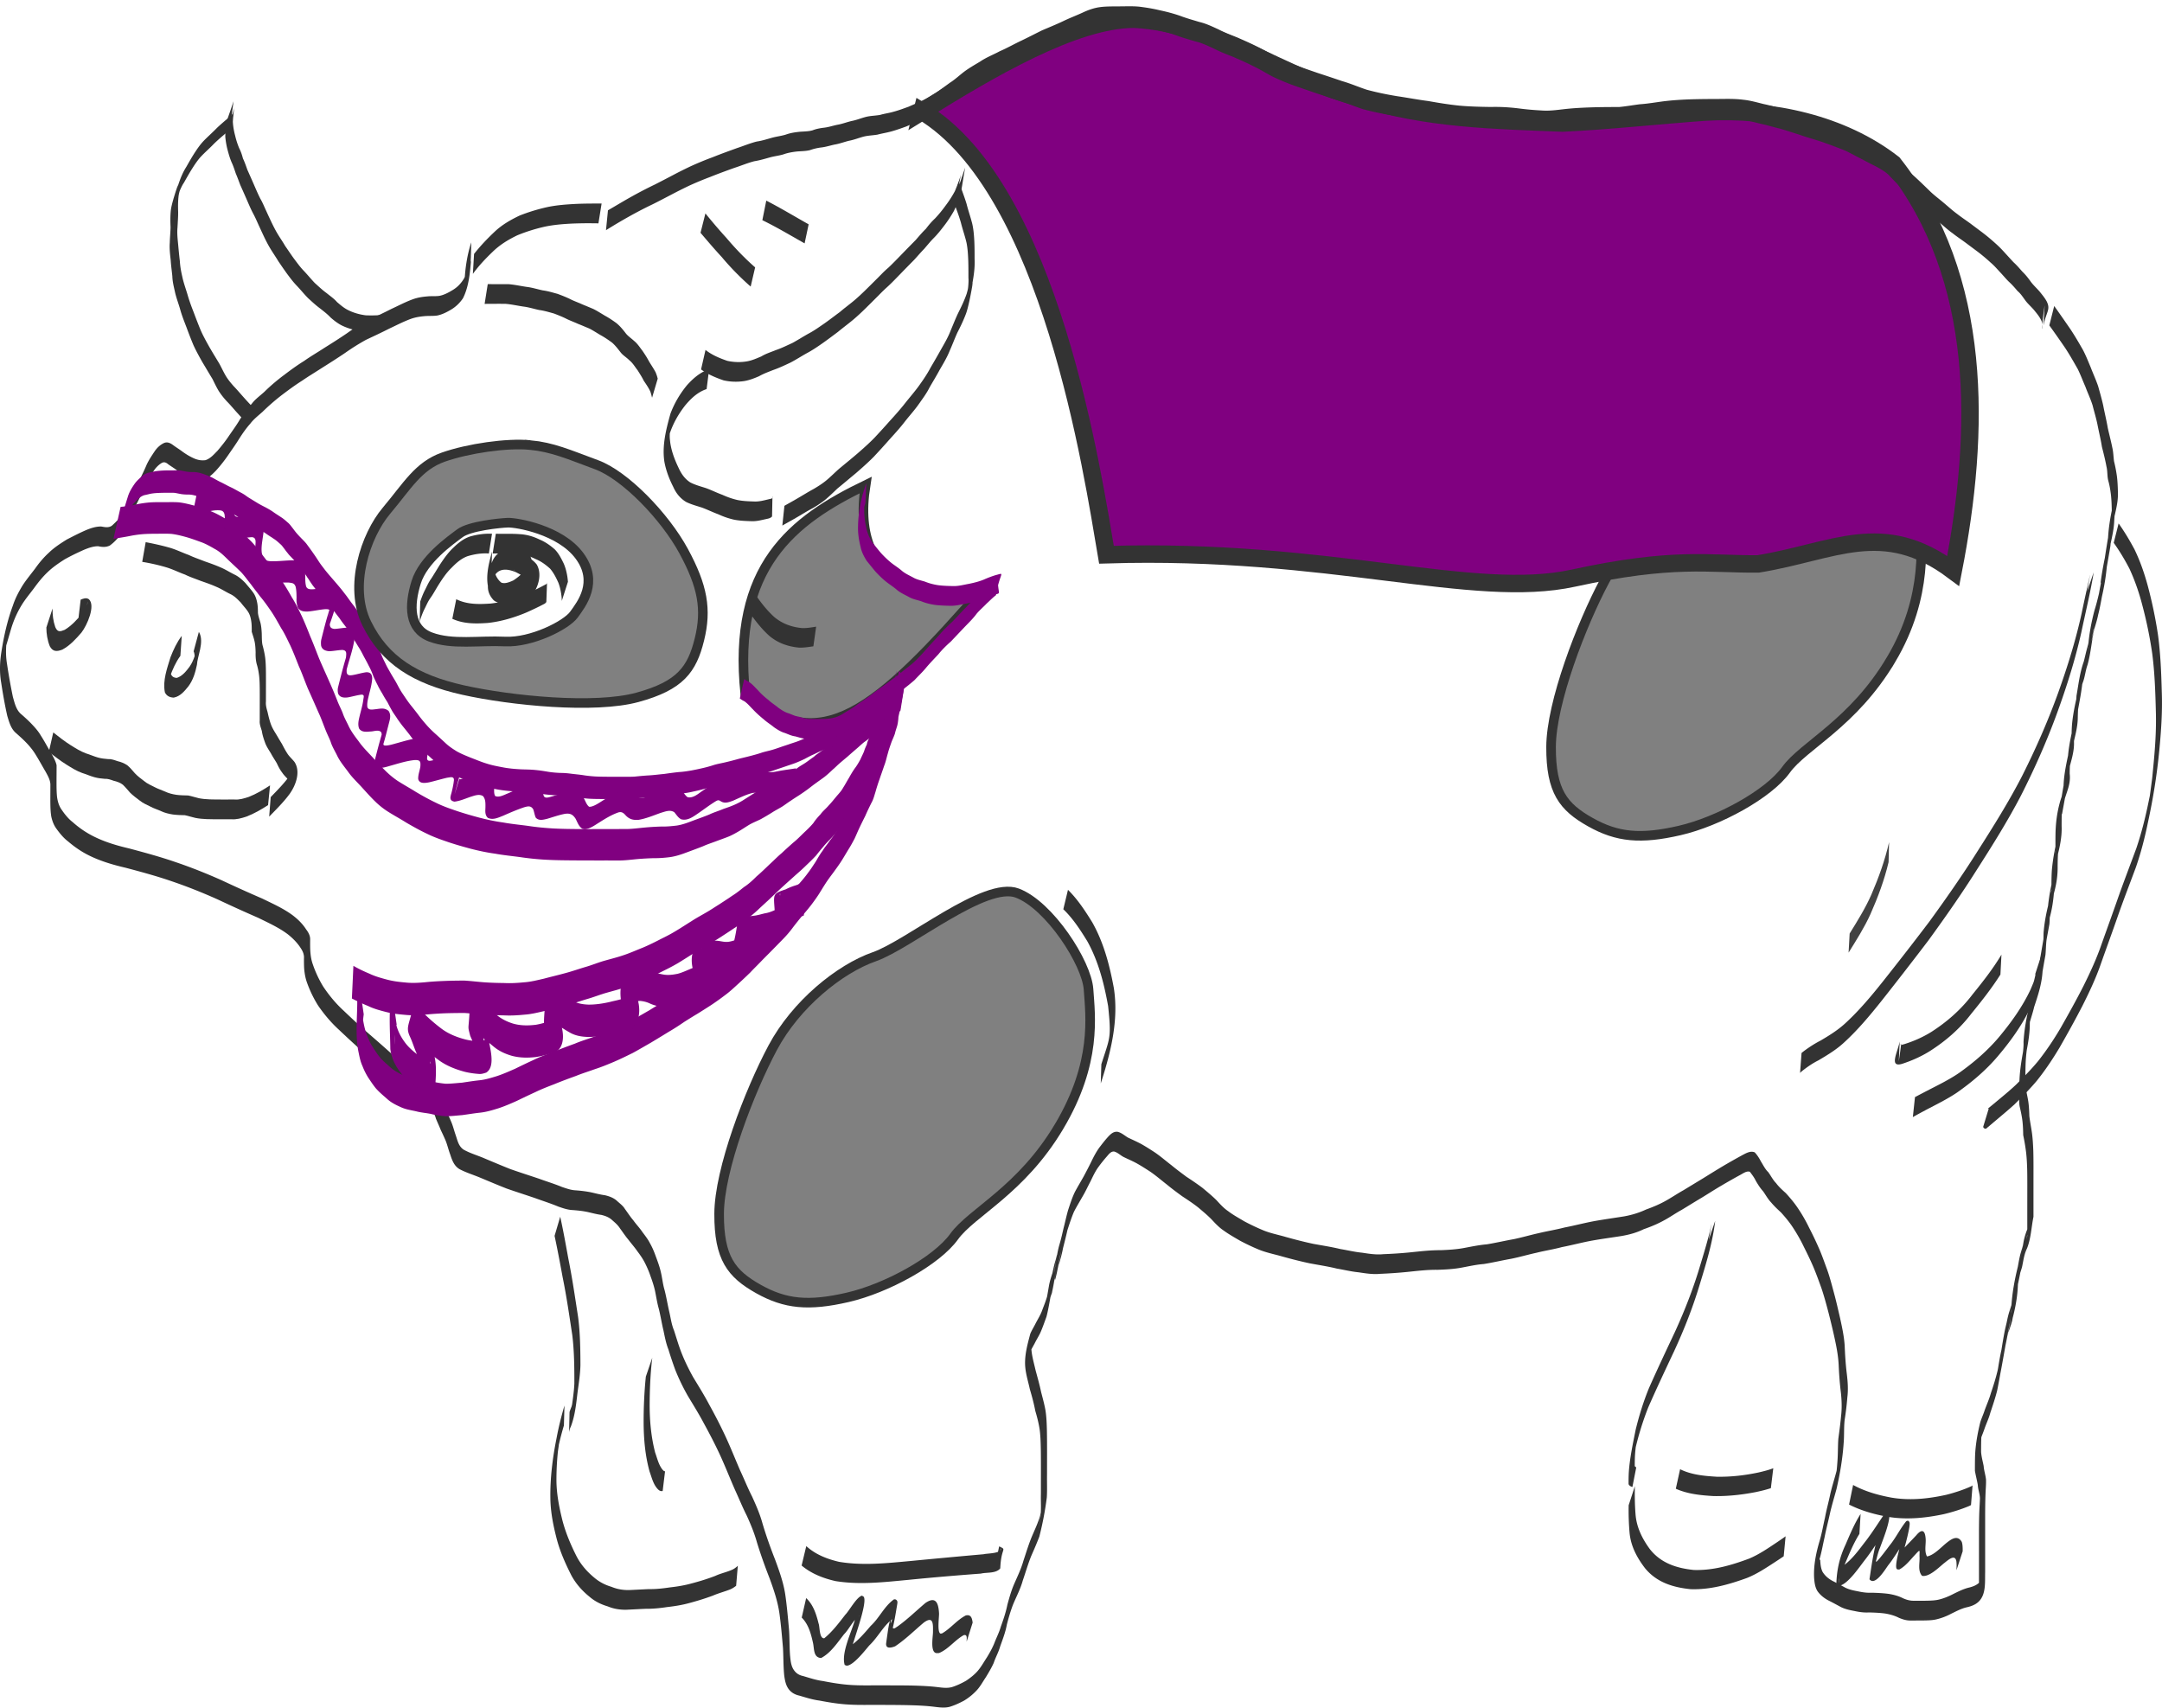 <svg xmlns="http://www.w3.org/2000/svg" viewBox="0 0 743.53 587.24" version="1.0"><defs><mask id="a" maskUnits="userSpaceOnUse"><path d="M-383.68 122.93c9.037 25.329 19.932 57.956 15.512 78.089-7.43 27.304-30.824 45.596-43.074 70.46-11.753 20.259-17.195 43.384-23.024 65.825-2.726 16.214-4.375 32.519-6.719 48.783-3.5 22.475-13.927 45.22-31.008 59.462-45.135 21.996-96.42 9.761-141.28-9.537 22.825-19.833 15.18-38.72 16.566-65.055 3.464-16.698 8.727-27.817 8.692-63.175s27.915-79.358 41.899-155.19c28.09 1.249 127.18 7.874 162.44-29.668z" stroke="#000" stroke-width=".1" fill="#fff"/></mask></defs><path d="M297.683 166.81c-24.926 12.06-46.038 27.957-41.369 71.97 25.986 21.862 44.638 6.313 82.32-36.925-16.812 5.192-46.738 1.46-40.951-35.045zM650.35 226.85c13.079-22.001 10.417-41.251 9.796-50.333-.621-9.081-22.329-20.391-28.657-29.628-6.328-9.238-33.35 21.516-47.235 24.123-13.886 2.607-24.452 13.848-32.408 28.772-7.955 14.924-18.373 41.864-18.421 57.107-.048 15.243 4.21 20.61 13.494 25.835 9.284 5.225 17.312 5.974 30.69 2.894s30.591-12.512 36.631-20.898c6.04-8.386 23.03-15.871 36.109-37.872z" stroke="#333" stroke-width="3.3" fill="gray"/><path d="M317.101 38.32c22.838-14.2 52.415-31.763 73.028-31.71 28.258 1.474 51.093 20.46 77.988 27.162 22.29 7.192 46.043 7.61 69.21 8.55 16.424-.773 32.707-2.617 49.099-3.774 22.707-1.342 47.144 4.027 64.684 17.701 31.062 39.448 29.975 92.162 20.623 140.09-24.22-18.103-41.058-6.628-67.088-2.401-17.053.154-29.034-2.632-63.582 4.895s-83.471-10.462-160.54-8.056c-4.731-27.71-19.259-125.96-63.419-152.46z" stroke="#333" stroke-width="6" fill="purple"/><path d="M163.03 87.33c2.132-2.713 4.503-5.206 7.011-7.57 2.545-2.436 5.53-4.14 8.68-5.638a63.433 63.433 0 019.694-2.944c3.145-.644 6.349-.874 9.547-1.046 2.106-.101 4.214-.124 6.322-.135.87-.004 1.742-.007 2.613-.007l-1.09 6.824c-.865-.02-1.73-.03-2.596-.034a140.65 140.65 0 00-6.282.103c-3.162.153-6.328.394-9.433 1.04a59.235 59.235 0 00-9.54 2.974c-3.09 1.483-5.985 3.23-8.465 5.636-2.479 2.373-4.85 4.87-6.865 7.656l.404-6.86zM209.08 72.33c2.858-1.65 5.675-3.378 8.57-4.965a138.073 138.073 0 017.613-3.93c2.071-1.064 4.142-2.128 6.2-3.219a146.964 146.964 0 016.183-3.09c2.427-1.093 4.88-2.12 7.383-3.033 2.767-1.117 5.575-2.129 8.38-3.144 2.309-.75 4.528-1.704 6.89-2.285 1.892-.27 3.695-.89 5.535-1.383 1.469-.37 2.951-.542 4.399-.988 1.502-.547 3.084-.797 4.666-.964 1.537-.143 3.063-.088 4.554-.515 1.193-.478 2.442-.708 3.71-.876 1.615-.149 3.165-.684 4.75-1.018 1.72-.282 3.34-.944 5.04-1.324 1.647-.317 3.199-.974 4.822-1.39 1.615-.413 3.295-.393 4.923-.698 1.567-.46 3.204-.647 4.761-1.13 1.722-.46 3.377-1.097 5.052-1.696 1.71-.779 3.461-1.448 5.13-2.31 1.524-.721 2.98-1.603 4.38-2.543 1.536-1.113 3.078-2.216 4.608-3.34 1.774-1.114 3.294-2.566 4.958-3.834 1.736-1.297 3.632-2.368 5.489-3.483 2.086-1.436 4.47-2.328 6.689-3.524 2.587-1.12 5.034-2.522 7.584-3.718 2.352-1.131 4.667-2.328 7.005-3.49 2.431-1.038 4.875-2.023 7.264-3.16 2.157-1.05 4.406-1.895 6.586-2.888 1.708-.819 3.47-1.468 5.33-1.825 2.091-.365 4.226-.347 6.342-.376 2.615.034 5.24-.145 7.846.095 2.37.294 4.72.658 7.04 1.228 2.402.504 4.777 1.122 7.095 1.931 2.165.831 4.401 1.435 6.616 2.112 2.318.535 4.454 1.583 6.605 2.563 2.048 1.08 4.225 1.876 6.369 2.74 2.23.976 4.46 1.945 6.637 3.035 2.092 1.008 4.112 2.14 6.124 3.293 2.24 1.219 4.602 2.174 6.97 3.107 2.68.98 5.381 1.897 8.078 2.829 2.776.904 5.545 1.828 8.308 2.769 2.865.816 5.598 2.013 8.42 2.95 3.435.933 6.928 1.65 10.439 2.23 3.603.52 7.175 1.221 10.789 1.68 3.483.627 6.971 1.192 10.493 1.56 3.654.343 7.326.42 10.995.478 3.214-.09 6.394.104 9.581.492 2.806.38 5.627.601 8.454.746 2.85.145 5.686-.353 8.517-.628 3.057-.293 6.125-.423 9.193-.51 2.813-.072 5.628-.075 8.442-.09 2.369-.227 4.714-.647 7.075-.943 2.745-.182 5.452-.671 8.179-1.019 3.176-.395 6.372-.58 9.57-.686 3.185-.089 6.372-.105 9.558-.116 2.759-.022 5.502-.096 8.24.27 2.44.23 4.782.937 7.154 1.508 2.235.452 4.404 1.16 6.629 1.66 2.215.608 4.378 1.378 6.573 2.05 2.805 1.02 5.693 1.778 8.513 2.754 2.497.889 4.985 1.779 7.448 2.76 1.809.805 3.527 1.79 5.293 2.679 1.77.926 3.526 1.88 5.323 2.75 1.591.848 3.14 1.74 4.534 2.89 1.226 1.205 2.38 2.475 3.598 3.689 1.332 1.585 2.98 2.835 4.485 4.239 1.496 1.377 2.948 2.8 4.408 4.215 1.524 1.53 3.273 2.798 4.914 4.193 1.55 1.284 3.02 2.66 4.65 3.847 1.432 1.124 2.948 2.134 4.423 3.198 1.46 1.092 2.916 2.188 4.378 3.278a64.57 64.57 0 014.354 3.625c1.213 1.059 2.328 2.21 3.4 3.409.95 1.035 1.89 2.077 2.848 3.106 1.128 1.01 2.104 2.168 3.107 3.3 1.104 1.048 2.03 2.24 2.904 3.48.92 1.216 2.059 2.238 3.048 3.393.863 1.088 1.753 2.128 2.406 3.36 1.364 2.827-.114 3.409-1.128 8.204l.395-6.874c-1.796 12.475-.247 7.35-1.09 5.304-.573-1.248-1.393-2.27-2.255-3.328-.935-1.21-2.128-2.196-3.081-3.397-.913-1.185-1.673-2.503-2.85-3.474-.968-1.145-1.954-2.283-3.073-3.284-1-.997-1.897-2.09-2.865-3.116-1.087-1.16-2.112-2.375-3.337-3.403a62.417 62.417 0 00-4.288-3.615c-1.456-1.091-2.92-2.17-4.372-3.263-1.466-1.079-2.99-2.078-4.414-3.21-1.668-1.17-3.147-2.568-4.713-3.862-1.622-1.435-3.411-2.67-4.946-4.206-1.476-1.397-2.904-2.844-4.41-4.21-1.469-1.447-3.187-2.63-4.502-4.24-1.19-1.216-2.404-2.403-3.547-3.667-1.308-1.172-2.828-2.01-4.356-2.863-1.805-.86-3.56-1.824-5.332-2.75-1.759-.867-3.455-1.86-5.239-2.677-2.447-.999-4.924-1.89-7.408-2.79-2.81-.975-5.694-1.71-8.492-2.724-2.181-.659-4.33-1.415-6.527-2.026-2.226-.512-4.398-1.217-6.636-1.67-2.35-.564-4.665-1.281-7.084-1.5-2.706-.363-5.419-.29-8.144-.274-3.18.007-6.36.017-9.537.113-3.176.119-6.352.291-9.506.696-2.729.36-5.44.855-8.187 1.051-2.386.3-4.757.73-7.156.918-2.808 0-5.615.015-8.422.08-3.052.087-6.105.215-9.145.513-2.864.289-5.735.792-8.62.623-2.842-.148-5.68-.374-8.5-.76-3.162-.389-6.319-.576-9.508-.5-3.688-.067-7.38-.146-11.054-.484-3.525-.376-7.018-.935-10.506-1.567-3.622-.456-7.2-1.17-10.814-1.69-3.544-.589-7.074-1.3-10.545-2.227-2.83-.92-5.56-2.132-8.429-2.945a622.278 622.278 0 00-8.31-2.77c-2.707-.933-5.415-1.854-8.107-2.829-2.401-.937-4.792-1.898-7.07-3.111-2.008-1.14-4.003-2.294-6.087-3.293-2.158-1.086-4.37-2.048-6.583-3.017-2.155-.862-4.34-1.667-6.4-2.744-2.125-.965-4.22-2.034-6.515-2.551-2.226-.673-4.472-1.28-6.644-2.118-2.295-.81-4.648-1.426-7.031-1.916-2.286-.56-4.602-.929-6.938-1.214-2.583-.23-5.183-.067-7.773-.087-2.078.037-4.171.044-6.222.421-1.804.384-3.514 1.043-5.18 1.83-2.197.943-4.405 1.854-6.568 2.878-2.387 1.128-4.847 2.074-7.252 3.16-2.343 1.156-4.654 2.368-7.016 3.484-2.53 1.216-5 2.558-7.556 3.725-2.231 1.152-4.569 2.115-6.65 3.54-1.831 1.12-3.718 2.169-5.413 3.493-1.658 1.283-3.196 2.72-4.976 3.84-1.543 1.12-3.079 2.251-4.64 3.347-1.433.93-2.912 1.802-4.458 2.53-1.703.843-3.473 1.536-5.212 2.298-1.684.617-3.368 1.217-5.096 1.699-1.594.44-3.236.694-4.836 1.115-1.617.27-3.272.29-4.866.71-1.62.442-3.187 1.074-4.842 1.381-1.694.409-3.327 1.051-5.051 1.328-1.598.353-3.17.867-4.805 1.02-1.24.174-2.443.468-3.625.888-1.53.378-3.089.335-4.652.487-1.545.183-3.076.459-4.544.99-1.454.431-2.953.583-4.417.978-1.837.508-3.658 1.064-5.546 1.363-2.327.604-4.532 1.546-6.82 2.277-2.807 1.003-5.607 2.03-8.374 3.142-2.48.928-4.915 1.953-7.323 3.051a181.748 181.748 0 00-6.156 3.1c-2.07 1.084-4.138 2.169-6.227 3.214a135.085 135.085 0 00-7.57 3.902 186.176 186.176 0 00-8.519 5.03l.675-6.838z" fill="#333"/><path d="M706.46 105.24c1.852 2.58 3.656 5.194 5.462 7.807 1.571 2.331 2.972 4.765 4.374 7.2 1.051 1.968 1.854 4.058 2.724 6.11.823 2.168 1.804 4.274 2.55 6.472.606 2.173 1.233 4.345 1.728 6.547.494 2.607 1.142 5.177 1.586 7.793.495 2.258 1.1 4.488 1.553 6.755.37 1.547.385 3.142.596 4.71a49.12 49.12 0 011.003 5.23c.226 1.822.289 3.658.338 5.492.137 3.896-1.184 7.662-1.884 11.464-.527 3.106.272-1.617.917-5.079.048-.253-.07.51-.1.766-.097.816-.15 1.632-.196 2.451-.135 3.959-1.308 7.794-2.017 11.675-.528 3.115.26-1.547.916-5.074.046-.249-.07.502-.1.754-.063.533-.059 1.073-.145 1.603-.409 2.502-.863 4.996-1.295 7.493a61.233 61.233 0 00-.595 2.566c-.059.29-.212 1.165-.16.874 1.1-6.161 1.303-7.661.907-4.871-.307 4.056-.994 8.06-1.947 12.025.102-.646-.45 2.327-.348 1.743 2.36-13.42.28-.07-.721 3.542-.365 1.87-.944 3.667-1.5 5.484.267-3.118-1.183 6.067-.617 2.93 1.911-10.59 1.028-6.093.805-3.638-.935 4.154-1.228 8.526-2.393 12.644-.656 1.844-.836 3.827-1.473 5.667-1.038 2.612-2.193 10.27-.083-1.54-.299 3.992-1.075 7.819-1.795 11.787-.185.74-.39 1.474-.55 2.22-.048.217-.175.87-.136.652 1.232-7.035 1.356-7.937.967-5.275-.186 1.474-.229 2.96-.261 4.443-.011 3.729-1.192 7.331-1.95 10.957-.472 2.432-.572 2.965.937-5.296.04-.223-.07.447-.1.672a32.87 32.87 0 00-.194 2.088c.16 3.764-1.261 7.26-2.029 10.852-.905 5.78 1.194-10.01.647-3a49.518 49.518 0 00-.097 3.144c.481 3.846-1.355 6.716-2.075 10.147-.43 2.259-.813 4.286.987-5.545.035-.192-.058.387-.082.58-.051.415-.044.836-.115 1.248-.417 2.425-.87 4.843-1.306 7.264-.408 1.068-.79 2.128-.977 3.258 1.796-11.943.937-5.619.833-2.803-.038 1.324-.037 2.648-.038 3.972.14 3.666-.668 7.271-1.596 10.814-.06.225-.125.448-.179.674-1.477 6.206 1.268-9.284.599-2.877-.15 1.625-.175 3.257-.197 4.887.083 3.62-.536 7.22-1.622 10.686-1.543 7.363 1.154-8.77.438-2.56-.231 3.616-.75 7.236-1.815 10.706.307-2.653-.99 4.897-.571 2.556 1.087-6.068 1.38-8.197 1-5.504-.186 1.396-.129 2.807-.26 4.206l-1.355 7.454c-.062.278-.128.554-.184.833-.109.534-.67 3.712-.327 1.807 1.079-6.008 1.286-7.708.905-4.797-.247 1.773-.222 3.567-.406 5.344-1.312 7.32-.846 5.115-1.544 8.473-.123.589-.447 2.362-.34 1.77 1.068-5.922 1.297-7.68.908-4.85-.243 4.5-1.543 8.356-2.905 12.476-.499 2.15-1.229 4.228-1.811 6.357-.503 2.361-1.39 7.048.62-3.713.059-.312-.091.627-.129.942-.1.838-.113 1.152-.174 2.003.034 4.384-.944 8.526-1.716 12.86-.608 3.501.343-1.985.839-4.719.056-.312-.102.626-.146.94-.132.934-.22 1.87-.3 2.809-.137 1.737-.164 3.481-.185 5.223.02 1.655-.082 3.315.055 4.965.295 1.646.696 3.267.943 4.922.232 1.647.303 3.31.351 4.971.245 1.994.655 3.963.926 5.955.255 1.99.365 3.994.438 5.997.05 1.742.058 3.484.06 5.226.001 1.608 0 3.215-.003 4.823l-.002 4.296v8.31c-.726 3.507-.852 7.444-2.218 10.857-.693 1.414-1.025 2.955-1.297 4.494 2.296-12.784.432-2.314-.333 1.525-.194.977-.601 1.947-.846 2.92-.046.242-.18.969-.137.726 2.414-13.516.3-.256-.862 4.085-.52 2.352-1.3 6.748.666-4.008.054-.297-.095.595-.135.893-.099.742-.123 1.098-.19 1.837-.133 3.868-.791 7.686-1.79 11.436-.245 1.682-.935 3.236-1.412 4.858.026-.526-.462 2.05-.371 1.533.341-1.95 1.463-7.785 1.05-5.848-.693 3.26-1.194 6.431-1.909 9.643-.07.38-.28 1.517-.212 1.137 2.412-13.555-.303 2.133-1.115 6.382-.078.417-.307 1.668-.233 1.25 2.356-13.388-.277 1.851-1.152 6.074-.655 2.592-1.514 5.112-2.357 7.645-.537 2.024-1.49 3.904-2.136 5.892-.512 1.428-1.12 2.79-1.515 4.262-.423 2.363-1.273 6.412.785-4.4.052-.274-.067.554-.094.831-.062.635-.077.996-.115 1.635-.079 1.723-.082 3.447-.086 5.17.104 1.644.568 3.235.88 4.846.111 1.575.638 3.075.81 4.635.057 1.465-.073 2.93-.144 4.393a151.347 151.347 0 00-.128 4.813 434.52 434.52 0 00-.022 4.164v4.105c0 1.432.002 2.865.001 4.297v4.994 5.17c-.097 3.465.367 7.706-2.329 10.187-1.114 1.032-2.545 1.53-3.998 1.858-1.906.44-3.617 1.373-5.363 2.216a21.096 21.096 0 01-5.087 1.934c-1.451.34-2.952.35-4.435.38-1.546.02-3.092.016-4.637.017-1.307-.007-2.62-.431-3.817-.938-1.46-.748-3.022-1.18-4.63-1.454-1.88-.263-3.777-.337-5.671-.383-1.689.097-3.311-.133-4.954-.492-1.599-.292-3.149-.626-4.622-1.329-1.456-.781-2.9-1.586-4.38-2.32-1.463-.784-2.717-1.777-3.696-3.117-.872-1.346-1.056-2.902-1.192-4.46-.272-4.43.686-8.89 1.948-13.119.747-2.557 1.174-5.184 1.781-7.775.51-2.778 1.29-5.492 1.852-8.258.665-2.835 1.581-5.6 2.292-8.421.374-2.252 1.806-8.274-.324 1.957-.106.508.136-1.028.194-1.543.143-1.27.168-1.748.263-3.018.213-2.604.127-5.221.314-7.825.347-2.605.706-5.205.94-7.823.33-2.743.226-5.467-.081-8.203-.39-3.163-.608-6.343-.752-9.526-.173-3.24-.81-6.41-1.503-9.568a250.08 250.08 0 00-2.066-8.586c-.726-2.753-1.467-5.507-2.387-8.202-.862-2.373-1.712-4.752-2.692-7.08-1.03-2.416-2.183-4.778-3.361-7.124-1.155-2.416-2.508-4.735-3.988-6.965-1.143-1.688-2.455-3.25-3.821-4.76-1.181-1.088-2.356-2.189-3.383-3.425-1.091-1.128-1.83-2.511-2.724-3.785-1.007-1.126-1.812-2.37-2.562-3.673-.54-1.129-1.282-2.113-2.038-3.099-1.079-.427-2.433.622-3.355 1.092a218.997 218.997 0 00-6.482 3.685c-2.297 1.34-4.527 2.79-6.798 4.172-2.31 1.361-4.58 2.796-6.88 4.174-2.049 1.116-3.948 2.477-6.003 3.574-2.23 1.244-4.612 2.216-7.021 3.054-2.43 1.204-5.004 1.884-7.662 2.34-3.239.512-6.495.941-9.724 1.51-3.612.63-7.146 1.613-10.748 2.297-2.888.79-5.859 1.222-8.758 1.954-2.92.64-5.785 1.482-8.718 2.07-3.128.55-6.215 1.292-9.354 1.788-2.682.207-5.295.821-7.935 1.299-2.644.469-5.326.602-8.004.697-3.489-.054-6.95.382-10.413.733-3.086.31-6.18.52-9.279.65-2.493.247-4.947-.15-7.402-.521-2.527-.244-4.99-.856-7.49-1.278-3.082-.759-6.22-1.226-9.336-1.812-3.194-.677-6.37-1.492-9.516-2.37-2.698-.782-5.457-1.305-8.062-2.377a76.11 76.11 0 01-6.382-3.022c-1.914-1.124-3.855-2.202-5.65-3.51-1.588-1.06-2.889-2.465-4.182-3.853-1.444-1.47-3.033-2.78-4.605-4.108-1.764-1.391-3.643-2.622-5.517-3.857-1.74-1.272-3.478-2.547-5.137-3.926-1.897-1.477-3.721-3.048-5.694-4.426-1.531-.995-3.064-1.979-4.651-2.88-1.464-.808-3.004-1.464-4.514-2.187-1.17-.564-2.124-1.636-3.407-1.941-1.11-.058-1.83.98-2.49 1.736a50.342 50.342 0 00-3.05 3.832c-1.09 1.546-1.829 3.266-2.675 4.946-.85 1.62-1.614 3.292-2.55 4.863-1.009 1.793-2.095 3.537-3.025 5.374-.866 2.05-1.55 4.172-2.235 6.288-.466 2.1-1.002 4.174-1.528 6.262-.349 1.87-.848 3.683-1.4 5.502.036-.574-.519 2.403-.413 1.797.332-1.897 1.434-7.567 1.02-5.686-.78 3.55-1.035 6.28-1.984 9.457.218-2.999-1.188 5.604-.712 2.95 1.752-9.76 1.16-6.484-.321 1.351a18.31 18.31 0 00-1.078 4.055c2.31-13.737.333.109-.802 4.127-.561 1.528-1.095 3.085-1.721 4.593-.596 1.57-1.543 2.954-2.283 4.455-.628 1.21-1.366 2.326-1.792 3.631-.499 2.335-1.27 6.295.769-4.478.052-.277-.076.559-.104.84-.108 1.053-.078.84-.057 1.93.157 2.508.891 4.919 1.442 7.357.663 2.49 1.383 4.96 1.902 7.486.541 2.092 1.12 4.17 1.504 6.297.376 2.362.444 4.757.504 7.143.047 2.551.05 5.103.05 7.654-.002 2.517-.007 5.034-.01 7.551-.043 2.567.088 5.138-.08 7.7-.568 4.522-1.44 9-2.565 13.415-.857 2.259-1.819 4.478-2.797 6.687-1.107 2.76-1.93 5.624-2.897 8.434-.787 2.87-2.2 5.493-3.334 8.225-.866 2.25-1.54 4.579-2.14 6.913-.463 2.597-1.425 5.05-2.303 7.524-.546 1.978-1.59 3.759-2.234 5.704-.76 1.688-1.715 3.259-2.665 4.842-1.154 1.692-2.077 3.53-3.567 4.96a20.011 20.011 0 01-3.934 3.116c-1.606.856-3.226 1.622-4.975 2.14-1.976.516-4.032.12-6.026-.1-2.434-.27-4.882-.374-7.329-.45-3.276-.084-6.553-.098-9.83-.109-3.813-.052-7.63.103-11.438-.116-3.443-.178-6.826-.738-10.204-1.384-2.349-.3-4.588-1.025-6.849-1.69-1.406-.31-2.62-.935-3.532-2.046-1.136-1.402-1.443-3.141-1.681-4.877-.33-3.177-.246-6.375-.435-9.56-.342-3.89-.661-7.778-1.196-11.647-.58-4.205-1.935-8.199-3.386-12.165-1.587-4.063-3.063-8.17-4.346-12.34-.897-3.217-2.159-6.292-3.549-9.32-1.48-2.937-2.716-5.986-4.09-8.973-1.707-3.905-3.268-7.874-5.043-11.75-1.686-3.645-3.537-7.217-5.467-10.738-1.705-3.242-3.64-6.355-5.534-9.49a71.434 71.434 0 01-4.432-9.14 134.517 134.517 0 01-2.334-6.955c-.85-2.148-1.265-4.41-1.739-6.657-.59-2.435-.963-4.91-1.572-7.34-.583-2.054-.895-4.165-1.322-6.251-.397-1.772-.975-3.483-1.604-5.183-.52-1.559-1.192-3.071-1.938-4.535-.705-1.364-1.576-2.612-2.502-3.831-.974-1.413-2.119-2.692-3.152-4.058-1.031-1.223-1.905-2.565-2.855-3.85-.72-1.139-1.72-1.981-2.718-2.854-1.03-.96-2.329-1.436-3.671-1.76-1.643-.219-3.24-.668-4.855-1.026-1.679-.345-3.384-.522-5.091-.642-1.681-.075-3.289-.653-4.866-1.195-2.602-1.09-5.296-1.93-7.943-2.9-3.285-1.126-6.595-2.168-9.871-3.322-3.037-1.193-6.04-2.466-9.05-3.726-2.362-.989-4.819-1.72-7.088-2.917-1.942-1.155-2.588-3.143-3.256-5.162-.6-1.584-.954-3.246-1.604-4.81a98.64 98.64 0 00-1.61-3.496c-.511-1.322-1.128-2.601-1.66-3.915-.427-1.555-1.235-2.858-2.227-4.104-1.443-1.903-3.364-3.328-5.343-4.626-2.783-1.664-5.348-3.638-7.836-5.709-2.91-2.598-5.809-5.204-8.76-7.756-3.115-2.674-6.128-5.462-9.104-8.287-2.734-2.48-5.106-5.302-7.203-8.33a40.198 40.198 0 01-3.794-7.76c-.583-1.54-.879-3.154-1.03-4.788-.094-1.26-.092-2.526-.09-3.79.079-1.18-.321-2.249-.943-3.23-1.203-1.948-2.794-3.573-4.576-4.992-3.121-2.356-6.716-3.962-10.204-5.687a512.001 512.001 0 01-13.946-6.323c-5.196-2.328-10.48-4.443-15.872-6.27-5.195-1.793-10.498-3.222-15.806-4.628-4.33-1.006-8.612-2.264-12.602-4.242-2.58-1.276-4.961-2.92-7.146-4.788-1.587-1.205-2.833-2.737-3.995-4.336-.938-1.25-1.469-2.691-1.8-4.202-.244-1.423-.296-2.867-.324-4.307-.017-1.31-.007-2.622-.002-3.933.004-.964.008-1.928.01-2.893-.082-1.59-.924-2.99-1.66-4.356-1.14-1.926-2.2-3.898-3.384-5.797-.943-1.563-2.083-2.958-3.35-4.262-1.073-1.107-2.227-2.137-3.38-3.159-1.806-1.51-2.392-3.783-3.05-5.947-.86-3.789-1.52-7.627-2.106-11.468-.603-3.467-.478-6.972.06-10.432.855-5.476 2.061-10.884 3.983-16.083.818-2.498 2.033-4.78 3.402-7.008 1.29-1.97 2.804-3.776 4.218-5.657 1.418-2.02 2.99-3.885 4.812-5.546 1.818-1.754 3.934-3.112 6.062-4.45 2.204-1.137 4.423-2.285 6.701-3.27 1.65-.677 3.389-1.256 5.185-1.219 1.317.228 2.491.503 3.656-.284 1.272-1.157 2.527-2.38 3.502-3.801.82-1.348 1.416-2.806 2.08-4.236.886-2.072 2.017-4.045 3.13-6.006 1.086-2.291 2.255-4.557 3.23-6.9.736-1.602 1.703-3.039 2.672-4.502.807-1.22 1.838-2.246 3.147-2.908 1.169-.603 2.245-.132 3.223.583 1.076.804 2.227 1.489 3.292 2.305 1.219.874 2.49 1.663 3.863 2.27 1.323.603 2.617.852 4.05.66 1.717-.567 2.878-1.969 4.11-3.204 1.431-1.684 2.81-3.403 4.024-5.25 1.256-1.82 2.56-3.598 3.68-5.507 1.233-1.907 2.54-3.748 4.086-5.414 1.198-1.61 2.857-2.76 4.325-4.103 2.03-1.999 4.203-3.85 6.475-5.568 2.36-1.778 4.725-3.545 7.246-5.09 2.216-1.582 4.582-2.93 6.854-4.425 2.634-1.643 5.26-3.304 7.824-5.056a68.667 68.667 0 017.363-4.583 171.346 171.346 0 007.916-3.795c2.462-1.129 4.85-2.409 7.4-3.331 1.63-.598 3.344-.863 5.066-.998 1.392-.15 2.806.037 4.185-.202 1.61-.33 3.09-1.146 4.484-1.995 1.68-.998 2.894-2.336 3.896-3.987.13-.288.278-.568.391-.863.232-.598 1.178-5.507.703-3.005-1.042 5.48-1.217 7.467-.906 4.44.207-4.061.816-8.127 1.982-12.029.216-.652.11-.345.316-.92l-.227 6.892c-.182.565-.088.263-.278.905-.609 2.292-1.127 5.985.653-4.396.313-1.827-.839 4.495-.268 3.053-.359 4.273-.787 8.883-2.757 12.77-1.113 1.642-2.492 2.964-4.214 3.97-1.482.859-3.045 1.668-4.747 1.97-1.403.188-2.823.063-4.232.193-1.661.145-3.31.41-4.88 1-2.512.939-4.888 2.177-7.315 3.313-2.604 1.333-5.25 2.561-7.897 3.804a77.078 77.078 0 00-7.296 4.576c-2.578 1.741-5.204 3.412-7.838 5.067-2.283 1.485-4.628 2.874-6.87 4.425-2.483 1.566-4.838 3.315-7.178 5.087a73.8 73.8 0 00-6.422 5.603c-1.47 1.322-3.056 2.526-4.26 4.116-1.488 1.673-2.756 3.516-3.95 5.409-1.167 1.887-2.464 3.682-3.715 5.513a51.202 51.202 0 01-4.153 5.243c-1.316 1.338-2.676 2.725-4.568 3.172-1.551.173-2.979-.08-4.408-.726-1.435-.608-2.756-1.415-4.037-2.3-1.047-.84-2.197-1.518-3.294-2.29-.766-.648-1.475-1.043-2.424-.458-1.174.742-2.09 1.746-2.823 2.926-.958 1.435-1.846 2.902-2.547 4.485a142.858 142.858 0 01-3.3 6.884c-1.088 1.975-2.212 3.943-3.073 6.031-.643 1.46-1.316 2.92-2.226 4.235-1.107 1.398-2.343 2.738-3.793 3.786-1.338.634-2.587.527-4.01.231-1.7.004-3.336.594-4.892 1.238-2.236 1.005-4.461 2.066-6.599 3.264-2.096 1.333-4.147 2.73-5.936 4.47-1.763 1.679-3.267 3.574-4.69 5.549-1.407 1.876-2.923 3.675-4.155 5.675a35.169 35.169 0 00-3.26 6.977c-.847 2.424-4.033 14.739-1.536 2.826-.603 3.436-.85 6.93-.27 10.395a201.03 201.03 0 002.025 11.404c.585 2.048 1.065 4.309 2.683 5.808a57.526 57.526 0 013.44 3.173c1.282 1.344 2.539 2.69 3.479 4.315 1.224 1.888 2.251 3.888 3.434 5.802.767 1.43 1.634 2.815 1.998 4.419-.002.967-.004 1.934-.011 2.901a444.99 444.99 0 00-.012 3.935c.012 1.427.041 2.855.21 4.274.229 1.47.644 2.9 1.515 4.132 1.087 1.598 2.287 3.13 3.832 4.317a32.817 32.817 0 006.967 4.794c3.93 2.005 8.167 3.266 12.456 4.263 5.32 1.424 10.636 2.86 15.846 4.657 5.417 1.83 10.725 3.95 15.948 6.275a474.958 474.958 0 0013.963 6.297c3.53 1.726 7.164 3.332 10.35 5.66 1.856 1.392 3.54 3.022 4.787 4.995.735.953 1.365 2.103 1.355 3.338-.01 1.26-.022 2.523.034 3.783.092 1.617.307 3.228.849 4.764a38.684 38.684 0 003.614 7.745c2.026 3.034 4.358 5.851 7.056 8.317 2.966 2.825 5.965 5.614 9.072 8.284a511.693 511.693 0 018.754 7.734c2.46 2.058 4.994 4.029 7.761 5.663 2.042 1.304 4.043 2.736 5.564 4.648 1.023 1.272 2.043 2.515 2.437 4.148.47 1.332 1.171 2.558 1.613 3.898.522 1.178 1.153 2.301 1.625 3.503.717 1.564 1.084 3.225 1.655 4.846.64 1.865.993 3.87 2.758 5.04 2.225 1.24 4.68 1.94 7.015 2.936 2.995 1.262 5.99 2.526 9.009 3.729 3.277 1.16 6.588 2.205 9.88 3.317 2.64.966 5.336 1.777 7.934 2.857 1.529.507 3.07 1.078 4.698 1.146 1.74.128 3.474.332 5.186.67 1.62.355 3.222.798 4.868 1.017 1.449.34 2.867.843 4.014 1.825.98.939 2.132 1.69 2.844 2.891.96 1.283 1.809 2.649 2.86 3.86.981 1.4 2.192 2.627 3.142 4.054.928 1.249 1.898 2.454 2.601 3.852.828 1.44 1.477 3.01 2.03 4.57.637 1.719 1.28 3.422 1.689 5.214.519 2.065.685 4.212 1.3 6.26.63 2.431 1.028 4.899 1.592 7.346.526 2.223.792 4.513 1.682 6.64.757 2.322 1.437 4.666 2.288 6.957 1.189 3.154 2.668 6.196 4.31 9.136 1.904 3.138 3.854 6.253 5.559 9.505 1.96 3.52 3.805 7.114 5.509 10.764 1.8 3.857 3.356 7.822 5.05 11.727 1.4 2.968 2.602 6.028 4.1 8.95 1.396 3.057 2.738 6.129 3.627 9.382 1.242 4.177 2.707 8.287 4.304 12.343 1.464 3.982 2.91 7.966 3.528 12.189.553 3.87.89 7.755 1.246 11.648.251 3.164.133 6.344.414 9.509.172 1.642.342 3.364 1.338 4.743.772 1.086 1.772 1.702 3.105 1.975 2.239.662 4.448 1.413 6.776 1.718 3.347.647 6.7 1.211 10.111 1.391 3.796.212 7.601.057 11.402.107 3.285.005 6.571 0 9.856.075 2.465.076 4.93.179 7.384.443 1.904.203 3.871.594 5.75.049 1.684-.538 3.258-1.294 4.793-2.167 1.358-.91 2.666-1.921 3.774-3.127 1.348-1.5 2.305-3.283 3.411-4.96.948-1.563 1.85-3.16 2.529-4.861.725-1.9 1.674-3.713 2.233-5.676.89-2.467 1.73-4.948 2.246-7.526.64-2.33 1.292-4.672 2.236-6.9 1.173-2.708 2.48-5.364 3.283-8.217.947-2.828 1.799-5.696 2.954-8.447.943-2.214 1.976-4.399 2.69-6.7.634-2.42 1.4-7.093-.328 3.308-.622 3.75 1.226-6.862.546-3.391.297-2.549.07-5.127.142-7.689l.007-7.543c.002-2.552.006-5.104-.033-7.655-.048-2.37-.098-4.746-.414-7.098-.335-2.135-.865-4.227-1.485-6.296-.48-2.537-1.15-5.022-1.883-7.497-.53-2.455-1.3-4.86-1.55-7.366-.41-3.928.707-7.925 1.717-11.698.532-1.258 1.27-2.399 1.868-3.624.767-1.469 1.665-2.873 2.218-4.446.57-1.528 1.195-3.042 1.652-4.608.13-.459.443-1.853.368-1.382-.318 2-.651 3.999-1.012 5.992-.083.454.035-.925.11-1.38.404-2.457.845-4.907 1.267-7.36.279-1.38.695-2.718 1.141-4.053-2.392 14.107-.317-.148 1.047-4.287.177-.612.609-2.47.517-1.84-.28 1.915-1.35 7.62-.958 5.726.649-3.135.904-6.374 1.821-9.456.54-1.812.952-3.647 1.373-5.49.547-2.084.981-4.19 1.572-6.26.704-2.121 1.374-4.266 2.346-6.282.972-1.821 2.045-3.582 3.05-5.385.86-1.61 1.709-3.223 2.51-4.862.822-1.715 1.688-3.394 2.798-4.947.998-1.313 2.005-2.619 3.12-3.837.874-.926 1.845-1.831 3.217-1.656 1.346.309 2.385 1.287 3.548 1.987 1.53.72 3.07 1.41 4.562 2.2 1.61.908 3.159 1.9 4.706 2.912 2.004 1.368 3.83 2.969 5.754 4.442 1.638 1.367 3.358 2.622 5.063 3.901 1.902 1.24 3.783 2.51 5.597 3.878 1.591 1.341 3.202 2.657 4.688 4.116 1.268 1.36 2.505 2.788 4.062 3.83 1.738 1.334 3.672 2.37 5.545 3.498a74.727 74.727 0 006.32 3.012c2.563 1.105 5.306 1.596 7.974 2.384 3.125.88 6.28 1.693 9.455 2.368 3.112.579 6.246 1.042 9.326 1.792 2.498.407 4.958 1.018 7.482 1.258 2.413.366 4.82.761 7.272.51 3.083-.123 6.163-.309 9.233-.623 3.48-.35 6.955-.78 10.458-.747 2.647-.106 5.299-.257 7.91-.728 2.642-.485 5.266-1.054 7.948-1.28 3.128-.499 6.206-1.233 9.324-1.783 2.922-.605 5.781-1.452 8.695-2.095 2.916-.694 5.885-1.164 8.789-1.923 3.604-.687 7.144-1.658 10.758-2.29 3.233-.56 6.486-1.014 9.726-1.532 2.621-.475 5.132-1.227 7.55-2.362 2.375-.854 4.72-1.829 6.914-3.082 2.023-1.133 3.942-2.443 5.972-3.564 2.29-1.396 4.583-2.786 6.876-4.176 2.262-1.403 4.52-2.811 6.809-4.171 2.15-1.278 4.336-2.492 6.526-3.703 1.315-.676 2.76-1.572 4.263-.965.87.919 1.566 2.02 2.144 3.146.798 1.25 1.407 2.617 2.512 3.66.915 1.253 1.592 2.665 2.691 3.78.95 1.278 2.15 2.366 3.336 3.42 1.39 1.53 2.737 3.105 3.91 4.81a53.63 53.63 0 014.065 6.996 122.022 122.022 0 013.407 7.122c1.034 2.317 1.848 4.725 2.733 7.101.989 2.683 1.687 5.468 2.439 8.224.781 2.843 1.42 5.733 2.093 8.602.695 3.18 1.397 6.352 1.612 9.61.13 3.172.323 6.342.71 9.494.334 2.748.56 5.477.214 8.242-.21 2.618-.524 5.223-.933 7.818-.3 2.598-.11 5.229-.334 7.836-.353 5.36-1.259 10.663-2.46 15.896-.755 2.81-1.623 5.59-2.26 8.43-.597 2.76-1.33 5.487-1.867 8.26-.599 2.597-1.026 5.235-1.817 7.785-.826 2.97-.414 1.655.57-4.335.31-1.887-.936 5.667-.252 4.069.091 1.487.16 2.994.848 4.35.846 1.334 1.965 2.283 3.35 3.049 1.48.73 2.934 1.516 4.377 2.317 1.413.707 2.916 1.005 4.46 1.299 1.602.347 3.181.558 4.827.47 1.926.06 3.853.142 5.764.406 1.664.275 3.287.703 4.802 1.467 1.092.504 2.333.875 3.539.885 1.539.014 3.078.02 4.617-.007 1.436-.037 2.886-.063 4.29-.406 1.726-.428 3.357-1.106 4.936-1.926 1.784-.878 3.562-1.776 5.514-2.224 1.346-.349 2.638-.855 3.6-1.905.23-.292.635-1.319.58-.952-1.733 11.443-.905 6.719-.89 4.159v-5.175l-.001-4.986-.001-4.295c-.002-1.37 0-2.738 0-4.107 0-1.39-.001-2.78.015-4.169.016-1.608.043-3.216.108-4.824.058-1.454.161-2.906.212-4.36-.029-1.586-.663-3.03-.733-4.618-.278-1.641-.718-3.247-.997-4.888 0-1.727.002-3.453.054-5.178.157-3.87.85-7.696 1.77-11.456.442-1.451 1.098-2.812 1.552-4.258.716-1.952 1.569-3.857 2.13-5.863.855-2.52 1.66-5.054 2.276-7.646.365-1.72.538-2.538.527-2.471-2.064 13.146-.098-1.054.847-4.847.358-1.837.535-2.75.52-2.658-2.135 13.039-.037-1.292.83-4.879.356-1.51.526-2.24.5-2.067-2.004 13.08-.556.921.782-3.276.519-1.607 1.079-3.197 1.378-4.865.671-2.777.047-.266-.84 5.165-.04.242.139-.474.172-.717.111-.824-.01-1.68.112-2.505.312-4.079 1.044-8.12 2.01-12.094.147-.57.52-2.298.428-1.715-2.052 13.079-.42.702.57-3.106.197-.722.42-1.435.632-2.153.075-.254.256-1.025.217-.764-.237 1.561-2.834 16.577.285-1.524.32-1.544.768-3.046 1.398-4.494.208-.694.383-1.394.562-2.096.057-.225.205-.903.168-.674-.886 5.458-1.53 8.027-.869 5.322v-4.15-4.16c0-1.433.002-2.867.004-4.3 0-1.61.005-3.22.006-4.829-.002-1.74-.002-3.481-.04-5.222-.054-1.999-.144-3.999-.37-5.987a69.888 69.888 0 00-1-5.96c-.034-1.653-.08-3.308-.277-4.951-.204-1.66-.562-3.29-.943-4.918-.317-1.643-.09-3.336-.149-5.002.011-1.747.026-3.496.142-5.24.29-4.178 1.099-8.284 1.904-12.394-2.062 11.8-.367 3.364-.57.502.227-4.252 1.012-8.458 2.028-12.59.604-2.121 1.28-4.222 1.847-6.354.93-2.692 3.015-10.95.478.873.03-.248 3.617-21.133.962-5.397.345-1.755.164-3.57.428-5.343.055-.515 3.593-21.144.93-5.292.31-1.373.117-2.792.285-4.188.326-3.529 1.039-7.029 1.968-10.447 1.644-5.988-1.347 10.213-.575 2.686.363-3.653.959-7.299 1.952-10.834.717-2.658.028-.18-.875 5.422-.033.206.138-.396.165-.602.09-.688-.074-1.409.007-2.098.013-1.635.034-3.27.14-4.903.33-3.771 1.013-7.515 1.939-11.185.682-2.75.08-.398-.856 5.312-.038.231.13-.453.157-.686.053-.452 0-.91-.002-1.365v-.661c-.002-1.326-.005-2.652.019-3.978.078-3.615.48-7.028 1.451-10.615.274-1.107.704-2.159 1.004-3.258-2.696 16.088.228-2.963.512-3.545.723-2.66 2.35-8.365-.22 3.286.003-1.055.004-2.11.058-3.164.198-3.513.934-6.969 1.68-10.405.175-.7.376-1.394.546-2.094.055-.224.187-.902.15-.675-1.06 6.557-1.082 7.98-.984 5.317.166-3.668.868-7.281 1.67-10.864 1.827-7.611-1.19 8.565-.337 2.448.018-1.49.048-2.982.191-4.466.38-3.708 1.173-7.358 2.068-10.97-2.02 11.71-.637 4.377-.574 1.571.697-3.998 1.146-7.994 2.512-11.817.496-1.881.874-3.794 1.442-5.658.225-.972.41-1.949.612-2.926.071-.345.27-1.381.213-1.034-.787 4.774-1.399 7.76-.775 4.668.303-4.271 1.096-8.51 2.188-12.647.571-1.81 1.037-3.64 1.471-5.487.674-2.665.483-2.01-.752 4.917-.055.303.054-.615.106-.919.524-3.1 1.002-6.218 1.698-9.287.662-2.847.127-.621-.801 4.984-.2 1.205.78-4.801.38-3.647.507-4.016 1.286-7.99 2.183-11.935-2.618 15.472.337-4.024.628-4.772.243-1.194.098-.503.356-1.677.063-.288.237-1.156.19-.865-1.794 10.934-.968 6.61-.816 4.252.177-3.89.804-7.714 1.67-11.526.317-1.502.024-.148.352-1.578.057-.247.206-.99.165-.74-1.82 11.059-.89 6.603-.875 4.256-.035-1.829-.078-3.66-.272-5.48-.194-1.754-.482-3.5-.964-5.202-.372-1.545-.207-3.17-.589-4.724-.422-2.285-.985-4.536-1.564-6.786-.41-2.616-1.056-5.175-1.555-7.772-.456-2.202-1.117-4.346-1.663-6.525-.686-2.208-1.695-4.282-2.488-6.45-.9-2.024-1.657-4.114-2.649-6.096-1.39-2.435-2.766-4.875-4.311-7.219a342.317 342.317 0 00-5.431-7.729l1.68-6.668z" fill="#333"/><path d="M728.61 180.01c2.04 2.869 3.845 5.894 5.497 9 1.956 4.072 3.43 8.341 4.595 12.699a152.408 152.408 0 013.43 16.494c.901 6.596 1.146 13.254 1.33 19.9.235 6.674-.227 13.344-.866 19.982-.791 8.302-2.124 16.559-3.892 24.708-1.086 5.293-2.428 10.517-4.206 15.62-1.991 5.35-4.056 10.676-5.954 16.06-1.934 5.597-3.985 11.15-5.95 16.735-1.728 5.053-4.004 9.875-6.398 14.639-2.501 4.86-5.162 9.641-7.874 14.387-2.386 3.99-4.969 7.874-7.886 11.495-2.372 2.824-4.99 5.427-7.596 8.032-2.324 2.125-4.76 4.122-7.165 6.152l-2.673 2.26c-.5.035-.8-.195-.977-.635l2.013-6.603c-.026.347-.087.369-.431.359.891-.729 1.779-1.462 2.665-2.197 2.402-1.997 4.825-3.973 7.1-6.114 2.59-2.599 5.187-5.199 7.521-8.033 2.866-3.62 5.439-7.469 7.778-11.447 2.698-4.75 5.363-9.524 7.838-14.394 2.37-4.761 4.597-9.59 6.314-14.632 1.987-5.572 4.002-11.133 5.95-16.72 1.923-5.383 3.974-10.721 5.949-16.086 1.728-5.107 3.038-10.33 4.124-15.611.448-2.143 1.245-6.108-.058.919-.187 1.007.36-2.018.515-3.03.104-.68.763-5.618.838-6.27.124-1.078.215-2.16.322-3.24.657-6.63 1.163-13.292.947-19.96-.17-6.631-.397-13.273-1.26-19.857a145.36 145.36 0 00-3.372-16.43c-1.112-4.337-2.572-8.568-4.452-12.635-1.602-3.076-3.383-6.05-5.395-8.877l1.679-6.67z" fill="#333"/><path d="M702.09 328.34c-.045 6.409-1.46 12.77-4.011 18.636-2.92 5.967-6.819 11.335-11.103 16.38-4.06 4.759-8.843 8.812-13.953 12.391-3.449 2.319-7.19 4.125-10.855 6.062-1.336.713-2.67 1.43-3.99 2.174-.246.14-.134.076-.335.193l.733-6.874.339-.18c1.328-.705 2.66-1.401 3.995-2.093 3.648-1.884 7.353-3.676 10.758-5.992 5.05-3.577 9.777-7.607 13.777-12.353 4.228-5.064 8.094-10.442 10.904-16.44.35-.857.736-1.7 1.053-2.568.29-.798.702-3.277.768-2.43.116 1.467-.419 2.912-.616 4.37-.023.177.332-1.615.416-3.558.017-.392-.004-.784-.006-1.176l2.126-6.543zM687.96 335.15c-3.008 4.761-6.508 9.171-10.063 13.529-4.006 5.246-8.944 9.489-14.504 12.985-2.885 1.768-5.992 3.137-9.206 4.183-4.614 1.395-1.645-3.813-.857-7.677l-.317 6.861c.264-2 .604-3.993.793-6.003.007-.076-.509.4.111.315.165-.023 1.055-.282 1.133-.304 3.156-1 6.197-2.341 9.02-4.078 5.49-3.493 10.33-7.748 14.283-12.955 3.558-4.391 7.068-8.844 9.963-13.711l-.356 6.856zM720.04 196.82c-1.115 6.935-2.814 13.746-4.245 20.616-2.093 9.341-4.967 18.472-8.23 27.463-3.568 9.818-7.801 19.367-12.525 28.678-4.623 8.875-9.954 17.35-15.343 25.772-5.192 8.235-10.781 16.202-16.505 24.072a1366.944 1366.944 0 01-16.09 20.753c-3.969 4.973-8.04 9.87-12.728 14.181-2.694 2.545-5.856 4.453-9.028 6.322-1.847.914-3.554 2.082-5.184 3.335-.378.304-.77.599-1.09.965-.006.014-.01.027-.017.04l.511-6.9.051-.036c.39-.314.778-.628 1.184-.922 1.672-1.211 3.41-2.333 5.253-3.27 3.136-1.834 6.225-3.759 8.876-6.272 4.63-4.3 8.683-9.147 12.616-14.084 5.422-6.848 10.797-13.737 16.061-20.707 5.713-7.863 11.283-15.829 16.465-24.056 5.375-8.417 10.686-16.89 15.276-25.77 4.69-9.31 8.901-18.853 12.444-28.662 3.238-9.031 6.098-18.202 8.14-27.585a508.269 508.269 0 011.985-9.169c.158-.697.311-1.395.463-2.093.119-.547.432-2.197.35-1.643-.274 1.832-.616 3.653-.923 5.48l2.234-6.506zM192.663 418.43c1.054 4.764 1.907 9.575 2.787 14.375 1.344 6.623 2.31 13.311 3.345 19.987.732 5.514.8 11.083.822 16.637-.067 3.159-.571 6.282-.99 9.407-.47 3.977-.876 8.022-2.311 11.778-.318.601-.473 1.239-.602 1.9l.16-6.9c.178-.645.44-1.254.681-1.877.175-.51.878-3.794.614-2.105-1.705 10.914-.982 6.09-.744 3.685.423-3.142.948-6.277 1.1-9.449.01-5.56-.038-11.137-.705-16.666-1.023-6.673-1.969-13.362-3.328-19.978-.868-4.744-1.756-9.489-2.77-14.203l1.941-6.59z" fill="#333"/><path d="M193.933 490.23c-1.087 3.64-1.982 7.315-2.633 11.058.275-1.434.422-2.898.825-4.3.22-.769-.193 1.585-.273 2.38a94.734 94.734 0 00-.488 9.781c.039 4.67.945 9.257 2.071 13.77 1.112 4.233 2.8 8.227 4.76 12.124 1.467 2.905 3.575 5.346 6.061 7.417 1.782 1.544 3.782 2.59 6.027 3.253 1.964.816 3.943 1.145 6.052 1.119 2.289-.099 4.575-.236 6.864-.333 2.43.044 4.815-.234 7.211-.59 2.49-.277 4.94-.673 7.353-1.342 2.79-.723 5.544-1.576 8.234-2.61 1.922-.9 4.056-1.306 5.973-2.197a7.003 7.003 0 001.773-1.293l-.577 6.881a9.029 9.029 0 01-1.996 1.237c-1.972.781-4.046 1.308-5.997 2.154-2.72 1.011-5.493 1.862-8.297 2.602-2.442.667-4.922 1.048-7.436 1.336-2.42.36-4.832.62-7.283.59-2.297.097-4.591.235-6.887.336-2.173.016-4.23-.32-6.253-1.154-2.332-.693-4.433-1.726-6.29-3.33-2.579-2.087-4.782-4.574-6.327-7.53-1.978-3.927-3.752-7.916-4.895-12.18-1.18-4.525-2.125-9.136-2.222-13.829-.13-7.08.735-14.127 2.137-21.064.697-3.77 1.638-7.472 2.704-11.153l-.191 6.868zM224.323 466.93c-.642 5.28-.868 10.604-.903 15.92-.012 5.639.479 11.275 1.905 16.737.733 2.003 1.2 4.287 2.624 5.946.288.23.478.593.777.382l-.833 6.857c-.665.102-1.084-.084-1.575-.552-1.634-1.637-2.147-4.015-2.918-6.13-1.524-5.49-2.023-11.187-2.05-16.875-.011-5.268.226-10.537.757-15.78l2.216-6.505zM589.87 419.85c-.897 7.517-3.126 14.718-5.329 21.922-2.335 7.809-5.33 15.39-8.74 22.786-3.043 6.467-6.098 12.929-8.966 19.476a102.5 102.5 0 00-4.457 14.357c-.363 1.86-1.338 6.915.524-3.11.084-.454-.15.91-.218 1.367a52.84 52.84 0 00-.358 3.223c-.1 1.318-.12 2.64-.118 3.96-.037.45.126.618.517.782l-1.326 6.77c-.582-.203-1.057-.39-1.319-.993-.01-1.338 0-2.676.077-4.012.334-4.981 1.403-9.885 2.38-14.771 1.19-4.858 2.678-9.656 4.577-14.286 2.892-6.516 5.942-12.96 8.973-19.412 3.384-7.407 6.34-15.003 8.651-22.818.954-3.155 1.912-6.307 2.756-9.494.216-.815.426-1.632.621-2.453.158-.66.535-2.663.438-1.99-.25 1.741-.6 3.467-.9 5.2l2.217-6.505zM577.8 505.27c3.9 1.934 8.322 2.324 12.601 2.582 4.828.094 9.61-.458 14.323-1.452 1.653-.387 3.311-.787 4.904-1.383l.219-.092-.832 6.857-.238.082c-1.632.528-3.305.92-4.982 1.275-4.777.931-9.613 1.46-14.488 1.365-4.406-.26-8.903-.695-12.98-2.522l1.472-6.712zM562.24 511.11c-.058 3.202-.025 6.392.23 9.585.333 4.504 2.26 8.395 4.877 11.986 3.8 4.886 9.228 6.627 15.159 7.24 6.596.226 12.926-1.629 19.038-3.907 3.519-1.48 6.665-3.673 9.824-5.784.876-.598 1.76-1.185 2.612-1.817a67.6 67.6 0 00.1-.078l-.651 6.884-.107.073a157.64 157.64 0 01-2.63 1.746c-3.206 2.078-6.394 4.246-9.967 5.658-6.22 2.246-12.65 4.074-19.335 3.83-6.086-.62-11.725-2.358-15.716-7.297-2.728-3.584-4.812-7.492-5.248-12.055a87.636 87.636 0 01-.312-9.522l2.126-6.543zM637.3 510.69c4.074 2.224 8.544 3.48 13.08 4.327 6.364 1.099 12.759.432 19.009-.962 2.966-.756 5.888-1.706 8.672-2.982l.336-.247-.009-.086-.55 6.895c-.296.098-.1.025-.57.265-2.843 1.193-5.793 2.111-8.79 2.828-6.344 1.341-12.824 1.987-19.27.904-4.594-.836-9.113-2.084-13.297-4.209l1.389-6.733z" fill="#333"/><path d="M639.47 527.51c-2.06 3.292-3.512 6.904-5.042 10.459-.722 1.695-1.504 3.413-1.934 5.215-.094.395-.269 1.601-.184 1.204 1.29-6.014-.173-7.486 1.405-5.774 3.304-2.315 5.666-5.75 8.122-8.897 2.385-3.147 4.456-6.51 6.718-9.743.058-.106.052-.322.173-.32 2.976.06-1.325 10.109-2.19 12.692-1.263 2.467-4.129 17.775-1.468 4.258.047.156.02.359.141.467.31.275 4.414-5.285 4.655-5.607 2.142-2.607 3.588-5.714 5.715-8.327.45-.15.716-.358 1.09.352.511.973-1.56 8.32-2.338 11.188-.35 1.333-.37 1.402-.7 2.698-.094.371-.343 1.492-.28 1.115l1.073-5.86c-.02.477.098.503-.152.331 1.582-1.654 3.19-3.295 4.754-4.973 1.711-2.065 2.902-1.974 3.185.788.278 2.111-.561 4.54.5 6.49 2.275-.387 4.615-2.914 6.379-4.38 1.79-1.47 4.07-3.243 5.581-.616.337 1.047.308 2.139.308 3.223l-2.13 6.511c.04-1.044.095-2.092-.054-3.132-.497-2.68-3.138-.072-4.303.786-1.757 1.442-5.113 4.815-7.496 4.266-1.558-1.805-.712-4.422-.86-6.615-.056-2.137.484-2.82-1.624-.508-1.645 1.746-3.222 3.85-5.359 4.972-.252-.043-.544.015-.755-.128-1.18-.8 1.452-9.04 2.116-11.79.134-.482.265-.964.4-1.445.124-.436.433-1.755.377-1.305-.235 1.881-.609 3.743-.914 5.614.064-.22.03-.496.19-.658.13-.13.947-.39.551-.064-2.038 2.637-3.589 5.623-5.689 8.218-.984 1.313-4.572 7.405-6.498 4.897.893-5.967 1.697-11.867 3.822-17.547.403-1.225.8-2.452 1.207-3.676.142-.428.483-1.728.433-1.28-1.553 13.935-2.879 4.838-.056 5.934.109.042-.139.188-.208.282-2.294 3.168-4.328 6.52-6.74 9.605-1.888 2.41-5.19 7.336-7.992 8.646-.353.165-.759.18-1.138.27-.244-.122-.738-.093-.732-.365.114-5.022 1.096-9.338 3.174-13.775 1.546-3.6 3.06-7.24 5.17-10.555l-.403 6.859zM277.285 531.71c3.181 2.9 7.118 4.424 11.24 5.402 8.248 1.39 16.654.456 24.916-.308a3388.87 3388.87 0 0124.887-2.302c.831-.301 6.368-.182 5.825-2.04-1.425 6.586.525 7.43-1.937 6.072l1.4-6.733c2.843 1.394.69.081.384 7.558-1.45 1.84-4.673 1.31-6.672 1.808-8.293.619-16.581 1.316-24.856 2.146-8.339.788-16.82 1.782-25.153.428-4.246-.976-8.252-2.524-11.639-5.349l1.604-6.682zM277.248 549.59c2.474 2.324 3.477 5.556 4.274 8.752.444 1.02.178 5.23 1.952 5.063 2.812-2.287 5.037-5.271 7.25-8.123 1.365-1.357 3.857-6.066 5.716-6.528.223.168.545.255.669.505.976 1.976-2.276 11.18-3.289 14.563-.23.699-.458 1.399-.693 2.096-.413 1.224-.888 2.427-1.277 3.66-.15.474-.466 1.932-.389 1.44 1.066-6.765 1.017-7.398 1.054-5.004 2.582-1.778 4.85-4.438 6.935-6.872 2.974-2.714 4.69-6.814 8.025-9.13.208.03.447-.018.626.094.638.399.576.927.465 1.59-.63 3.77-1.147 7.204-2.246 10.756-1 4.437.361-2.63.653-3.922.106-.468-.223 1.175.186 1.427.447.275 1-.338 1.466-.58 3.43-2.44 6.43-5.402 9.64-8.107 3.69-2.515 4.486.255 4.68 3.555.065 1.11-.698 6.364.443 6.945.182.093.408-.028.611-.043 2.972-1.73 5.071-4.571 8.128-6.164 1.841-.433 2.17.96 2.376 2.455l-2.06 6.532c-.03-.944.367-2.6-1.049-2.192-3.07 1.73-5.184 4.788-8.477 6.147-.39-.021-.804.076-1.168-.064-1.816-.702-.89-5.689-.89-7.135.013-2.644.25-5.789-3.184-3.268-3.25 2.74-6.284 5.77-9.834 8.133-1.235.489-3.388 1.065-3.072-1.17.888-6.278.79-5.734 1.747-9.366.14-.5.293-.996.422-1.498 1.469-5.705-1.899 8.36-.106 2.711-3.141 2.458-4.975 6.288-7.86 9.014-1.429 1.647-5.29 6.699-7.633 6.967-.29.033-.56-.158-.84-.237-1.248-4.157 2.293-11.156 3.52-15.545 1.093-3.59.167-.588 1.266-4.048.177-.556.576-2.255.524-1.673-1.05 11.842-1.794 5.35-.213 4.277-2.063 1.36-3.591 4.69-5.32 6.425-2.287 2.901-4.56 6.425-7.883 8.17-2.768-.154-2.318-3.27-2.824-5.335-.697-3.086-1.537-6.27-3.852-8.569l1.53-6.704zM243.013 133.81c-3.026.995-5.26 3.124-7.279 5.494-2.335 2.958-4.19 6.185-5.39 9.754-.395 2.203-2.282 8.635.117-1.518.124-.527-.1 1.077-.12 1.617-.053 1.519.01 1.617.169 3.113.44 2.993 1.522 5.845 2.825 8.56.934 2.062 2.145 3.86 4.067 5.08 1.715.89 3.588 1.366 5.413 1.962 1.896.684 3.694 1.598 5.591 2.284 1.69.775 3.426 1.39 5.237 1.804 1.87.375 3.783.444 5.684.503 1.718.091 3.403-.376 5.06-.772.575-.165 1.607-.155 1.265-.985l-.139 6.905c-.526.61-1.288.737-2.046.893-1.718.387-3.458.841-5.234.728-1.945-.06-3.902-.14-5.816-.52a26.546 26.546 0 01-5.32-1.82c-1.889-.69-3.687-1.581-5.567-2.288-1.877-.612-3.798-1.103-5.576-1.986-2.054-1.244-3.451-3-4.427-5.206-1.388-2.72-2.493-5.619-3.041-8.63-.837-5.574.594-11.153 2.09-16.523 1.323-3.555 3.242-6.8 5.647-9.741 2.153-2.396 4.534-4.49 7.647-5.532l-.857 6.824z" fill="#333"/><path d="M242.632 120.34c2.216 1.754 4.836 2.84 7.485 3.754 2.221.492 4.55.566 6.79.173 1.734-.301 3.308-1.013 4.911-1.69 1.57-.961 3.322-1.492 5.012-2.182 1.962-.661 3.812-1.589 5.691-2.448 2.018-1.096 3.934-2.357 5.957-3.443 1.756-.958 3.372-2.13 5.018-3.257 1.808-1.267 3.543-2.628 5.325-3.928 1.53-1.324 3.172-2.51 4.726-3.806 1.306-1.086 2.544-2.248 3.767-3.426a362.788 362.788 0 003.913-3.874c1.418-1.373 2.732-2.855 4.251-4.117 1.634-1.537 3.185-3.16 4.746-4.77a851.884 851.884 0 014.704-4.8c1.135-1.31 2.257-2.637 3.499-3.846.96-1.272 1.981-2.488 3.153-3.569a42.4 42.4 0 003.536-4.298c1.224-1.61 2.345-3.312 3.287-5.103.778-1.893 1.552-3.771 2.059-5.756.539-3.044.294-1.652-.758 4.17l2.215-6.47c-1.443 8.317-.806 5.286-1.64 9.146-.577 1.977-1.34 3.896-2.22 5.757-1.017 1.771-2.129 3.488-3.382 5.102-1.144 1.492-2.306 2.974-3.647 4.297-1.117 1.136-2.11 2.368-3.144 3.576-1.21 1.232-2.324 2.556-3.492 3.827a678.231 678.231 0 00-4.697 4.793c-1.576 1.617-3.128 3.262-4.807 4.773-1.463 1.31-2.8 2.754-4.202 4.128-1.303 1.3-2.603 2.602-3.928 3.88-1.237 1.175-2.49 2.335-3.815 3.412-1.57 1.287-3.203 2.494-4.763 3.793-1.773 1.324-3.537 2.659-5.347 3.933-1.651 1.153-3.317 2.29-5.093 3.248-2.026 1.098-3.943 2.381-5.998 3.429-1.884.88-3.76 1.777-5.728 2.46-1.698.664-3.403 1.288-4.997 2.19-1.643.71-3.298 1.354-5.075 1.655-2.36.353-4.787.287-7.118-.254-2.716-.934-5.389-2.054-7.725-3.755l1.531-6.704z" fill="#333"/><path d="M329.731 62.45c.891 2.548 1.883 5.055 2.673 7.638.582 2.306 1.376 4.547 1.957 6.853.476 2.053.617 4.161.726 6.26.082 1.945.082 3.891.083 5.838.215 4.384-.819 8.499-1.582 12.838l-.178 1.01c2.432-13.56.324.951-1.203 5.007-.836 2.243-1.88 4.411-2.979 6.537-.916 2.024-1.685 4.113-2.596 6.14-.923 2.335-2.235 4.496-3.493 6.663-1.084 2.027-2.291 3.982-3.438 5.972-.989 2.001-2.307 3.772-3.588 5.585-1.52 2.203-3.341 4.172-4.984 6.278-1.713 2.235-3.634 4.295-5.513 6.388a230.614 230.614 0 01-5.232 5.745c-1.93 1.935-3.985 3.752-6.052 5.544-2.112 1.743-4.196 3.521-6.322 5.248-1.43 1.35-2.82 2.736-4.343 3.982a34.999 34.999 0 01-4.49 2.966c-1.893.989-3.68 2.16-5.541 3.207-1.514.89-3.063 1.719-4.586 2.594l.718-6.798c1.528-.868 3.074-1.705 4.586-2.603 1.848-1.075 3.66-2.212 5.544-3.226 1.516-.897 3.018-1.851 4.371-2.981 1.5-1.262 2.873-2.663 4.345-3.955 2.105-1.74 4.226-3.464 6.3-5.24 2.048-1.792 4.101-3.594 5.985-5.557a301.278 301.278 0 005.22-5.741c1.891-2.068 3.752-4.168 5.467-6.387 1.674-2.08 3.437-4.091 4.95-6.296 1.292-1.794 2.489-3.635 3.528-5.59a289.18 289.18 0 003.43-5.964c1.233-2.176 2.525-4.332 3.42-6.677.87-2.05 1.675-4.128 2.637-6.136 1.075-2.127 2.1-4.292 2.886-6.544.215-.674.689-2.743.583-2.042-2.003 13.274-.289-.124.69-3.983-2.041 11.7-.354 3.392-.659.536 0-1.941.005-3.884-.054-5.825-.084-2.084-.191-4.177-.6-6.227-.53-2.322-1.346-4.555-1.916-6.864-.744-2.582-1.699-5.083-2.664-7.587l1.914-6.606zM259.241 203.67c2.036 3.048 4.25 5.973 6.954 8.455 2.83 2.406 6.11 3.553 9.752 3.884 1.597.023 3.169-.24 4.737-.502l-.96 6.755c-1.625.25-3.254.506-4.905.461-3.78-.36-7.207-1.526-10.175-3.99-2.772-2.457-5.002-5.397-7.138-8.415l1.735-6.648zM167.74 97.71c2.38.026 4.762.024 7.143.018 2.086.168 4.133.624 6.201.931 1.889.216 3.707.81 5.564 1.203 1.743.224 3.417.744 5.108 1.201 1.557.58 3.11 1.18 4.594 1.93 1.254.623 2.577 1.067 3.845 1.658 1.287.526 2.568 1.058 3.848 1.604 1.435.708 2.766 1.593 4.144 2.398 1.303.707 2.534 1.552 3.739 2.416 1.19.948 2.154 2.11 3.086 3.3.807 1.154 2.015 1.904 3.031 2.849 1.198.954 1.999 2.25 2.922 3.444.805 1.172 1.584 2.37 2.241 3.631.767 1.279 1.623 2.496 2.305 3.823.51 1.382.28.681.687 2.101l-1.944 6.569c-.353-1.391-.163-.707-.568-2.053-.616-1.356-1.465-2.578-2.3-3.808-.602-1.26-1.373-2.41-2.107-3.596-.925-1.163-1.65-2.49-2.834-3.424-.983-1.02-2.28-1.706-3.117-2.87-.907-1.144-1.775-2.312-2.9-3.258-1.18-.862-2.394-1.695-3.667-2.405-1.367-.77-2.662-1.662-4.062-2.376-1.293-.536-2.572-1.096-3.874-1.606-1.279-.589-2.598-1.06-3.87-1.669-1.436-.748-2.946-1.323-4.454-1.906-1.677-.462-3.338-.97-5.067-1.2-1.844-.388-3.649-.982-5.523-1.197-2.034-.305-4.047-.763-6.099-.931a529.033 529.033 0 00-7.148.018l1.076-6.795zM242.597 73.39c2.313 2.858 4.69 5.662 7.173 8.375 3.072 3.63 6.344 7.06 9.93 10.184l-1.54 6.606a93.647 93.647 0 01-9.997-10.214c-2.494-2.694-4.868-5.487-7.245-8.282l1.68-6.67zM263.527 68.99c4.952 2.542 9.718 5.43 14.571 8.156l-1.385 6.553c-4.812-2.713-9.562-5.564-14.533-7.975l1.348-6.734zM367.287 306.01c3.343 3.3 5.931 7.26 8.385 11.238 3.914 6.955 5.919 14.64 7.366 22.423 1.777 11.167-1.047 22.342-4.478 32.928l.206-6.614c2.943-9.249 3.49-8.875 2.333-19.957-1.384-7.73-3.31-15.366-7.145-22.296-2.402-3.916-4.938-7.84-8.271-11.039l1.604-6.682z" fill="#333"/><path d="M649.5 296.49c-1.455 6.17-3.655 12.056-6.216 17.84-2.1 4.655-4.858 8.96-7.54 13.289l.364-6.57c2.671-4.337 5.394-8.663 7.449-13.34 2.536-5.863 4.689-11.841 6.111-18.08l-.168 6.861z" fill-opacity=".925" fill="#333"/><path d="M168.13 190.35c-2.469-.173-4.866.203-7.227.895-2.224.77-3.952 2.324-5.565 3.976-1.782 1.708-3.148 3.753-4.462 5.825-.991 1.568-1.852 3.232-2.937 4.735-.892 1.273-1.435 2.726-2.165 4.09a33.99 33.99 0 00-1.246 3.232 9.66 9.66 0 00-.205.703l.198-6.914c.078-.228.156-.457.238-.684.396-1.089.82-2.17 1.347-3.203.708-1.383 1.306-2.826 2.244-4.08.996-1.555 1.943-3.141 2.92-4.71 1.371-2.07 2.782-4.112 4.605-5.821 1.716-1.68 3.58-3.201 5.911-3.932 2.43-.667 4.894-1.017 7.42-.907l-1.076 6.795zM170.51 183.56c2.736.071 5.476-.07 8.206.14 2.434.122 4.686.79 6.86 1.848 1.932.8 3.616 1.987 5.18 3.356 1.372 1.362 2.245 3.13 3.089 4.848.642 1.443 1.017 2.974 1.27 4.527.092.595.153 1.194.204 1.793l-2.114 6.584a15.156 15.156 0 00-.122-1.801c-.198-1.533-.501-3.045-1.07-4.49-.754-1.68-1.62-3.384-2.82-4.786-1.498-1.358-3.109-2.548-4.998-3.317-2.09-1.038-4.24-1.716-6.597-1.829-2.716-.199-5.443-.08-8.164-.078l1.076-6.795z" fill="#333"/><path d="M156.91 206.07c3.75 1.86 7.775 1.767 11.838 1.491 4.501-.52 8.882-1.831 13.021-3.65a85.993 85.993 0 006.209-3.1c.213-.443.166-.216.16-.675l-.247 6.896c-.351.447-.14.232-.654.622a104.943 104.943 0 01-6.259 3.007c-4.232 1.767-8.668 3.088-13.242 3.578-4.164.284-8.29.353-12.175-1.435l1.348-6.734z" fill="#333"/><path d="M168.99 196.58c-.582 3.593.364-2.292.797-4.228.102-.457-.095.931-.098 1.399-.009 1.506.344 2.787.857 4.185 1.28 2.677 3.332 3.729 6.21 3.515 2.513-.28 4.618-1.427 6.428-3.132 1.504-2.047 2.424-7.453-.113 3.863-.107.474-.14-.968-.311-1.423-1.245-1.943-3.37-2.932-5.336-3.988-1.84-.73-3.986-1.336-5.819-.339-3.093 1.75-3.621 9.229-1.572-1.795-.287 1.914.15 3.634 1.38 5.11 1.5 1.44 3.464.604 5.114-.133 1.97-1.288 3.91-2.949 4.956-5.094.831-2.491.854-2.683-.852 4.997-.055.248.02-.508.005-.761-.04-.655-.22-1.122-.557-1.67-.698-.771-1.674-.987-2.66-1.134-.411-.039-.694-.144-.539.34l.405-6.892c.446-.237.803-.366 1.315-.237 1.165.183 2.275.472 3.196 1.256 2.443 3.01.685 7.774-.664 10.947-1.338 2.09-3.232 3.837-5.4 5.041-1.955.804-4.162 1.525-5.963.007-1.397-1.492-2.141-3.202-1.952-5.29.774-4.38.36-9.178 4.572-11.51 2.138-.822 4.356-.392 6.436.462 2.083 1.12 4.273 2.152 5.762 4.063 1.974 3.402.482 8.163-1.98 11.018-1.982 1.677-4.262 2.772-6.877 3.042-3.123.17-5.496-.854-7.044-3.696-2.092-4.838-.857-9.73.525-14.798l-.22 6.874zM50.1 186.45c2.72.52 5.445 1.113 8.111 1.87 2.322.648 4.479 1.743 6.744 2.553 1.735.837 3.563 1.431 5.348 2.148 1.885.655 3.772 1.317 5.598 2.125 1.665.697 3.176 1.69 4.796 2.477 1.459.709 2.633 1.781 3.746 2.934.962 1.184 2.015 2.298 2.86 3.57.685 1.095 1.02 2.34 1.227 3.6.148.995.167 2.002.178 3.005.102 1.157.545 2.255.843 3.374.307 1.201.398 2.44.464 3.674.055 1.357-.011 2.706.26 4.041.38 1.371.691 2.755.898 4.162.187 1.382.235 2.776.267 4.169.025 1.324.026 2.65.024 3.975 0 1.215 0 2.43-.004 3.644 0 1.156-.003 2.312-.002 3.468-.126 1.235.2 2.378.536 3.549.308 1.357.613 2.695 1.071 4.01.437 1.304 1.144 2.491 1.871 3.649.677 1.121 1.312 2.258 2.016 3.362.567 1.086 1.123 2.17 1.793 3.198.686 1.148 1.728 1.997 2.543 3.041 2.19 3.36.44 8.1-1.783 11.125-2.057 2.769-4.534 5.193-6.928 7.665l.516-6.707c2.387-2.48 4.85-4.93 6.812-7.775.238-.398.511-.777.712-1.195.14-.29.343-1.233.302-.915-1.403 10.977-.256 6.76-1.338 4.472-.767-1.098-1.835-1.914-2.553-3.048-.76-.98-1.323-2.091-1.842-3.21-.652-1.136-1.408-2.199-2.007-3.37-.734-1.19-1.536-2.359-2.014-3.683-.477-1.323-.91-2.622-1.113-4.019-.343-1.187-.843-2.342-.722-3.6 0-1.156 0-2.312.002-3.469 0-1.217.005-2.435.006-3.652 0-1.324.005-2.648-.01-3.972-.02-1.384-.048-2.77-.195-4.146-.159-1.403-.417-2.792-.833-4.143-.352-1.352-.422-2.674-.383-4.074-.041-1.215-.093-2.438-.34-3.631-.246-1.162-.64-2.283-.995-3.415 0-.994.005-1.99-.09-2.981-.137-1.218-.359-2.443-.95-3.532-.737-1.306-1.83-2.33-2.71-3.536-1.077-1.085-2.106-2.203-3.511-2.886-1.627-.766-3.12-1.78-4.777-2.485-1.812-.817-3.694-1.47-5.572-2.118-1.778-.711-3.603-1.29-5.321-2.145-2.255-.803-4.39-1.916-6.698-2.57a68.13 68.13 0 00-8.042-1.807l1.188-6.776z" fill="#333"/><path d="M18.32 251.89c1.95 1.53 3.9 3.072 6.001 4.392 1.68 1.045 3.348 2.108 5.21 2.796 1.407.424 2.741 1.036 4.157 1.438 1.122.312 2.278.453 3.437.535 1.166-.073 2.221.343 3.302.71 1.186.266 2.306.724 3.321 1.391.996.805 1.797 1.819 2.64 2.776.965 1.029 2.093 1.86 3.213 2.707 1.064.9 2.354 1.434 3.583 2.06 1.154.625 2.411.99 3.6 1.535 1.212.583 2.508.895 3.83 1.104 1.35.178 2.715.21 4.076.232 1.27.23 2.482.677 3.743.95 1.23.25 2.486.338 3.738.394 1.41.048 2.819.046 4.228.05 1.407 0 2.814-.005 4.22-.005 1.73.147 3.337-.38 4.958-.906 2.581-1.022 4.977-2.44 7.296-3.953l-.68 6.792c-2.378 1.517-4.828 2.956-7.475 3.956-1.688.547-3.377 1.044-5.173.902-1.408.004-2.815.004-4.222.004-1.419 0-2.838-.003-4.256-.051-1.291-.052-2.584-.156-3.853-.412-1.22-.257-2.392-.676-3.611-.93-1.394-.027-2.79-.06-4.173-.247-1.382-.224-2.742-.54-4.017-1.138-1.19-.562-2.46-.912-3.619-1.545-1.269-.631-2.6-1.18-3.706-2.084-1.151-.874-2.318-1.719-3.348-2.736-.814-.924-1.595-1.883-2.487-2.735-.906-.71-2.015-1.086-3.125-1.349-1.03-.352-2.015-.752-3.128-.678-1.205-.085-2.405-.247-3.572-.571-1.436-.397-2.785-1.017-4.207-1.453-1.917-.689-3.623-1.777-5.344-2.85-2.13-1.314-4.08-2.888-6.088-4.377l1.531-6.704zM62.04 225.54c-1.623 2.21-2.703 4.744-3.647 7.3-.329 1.092-.367 1.17-.634 2.238-.075.301-.268 1.214-.212.908 1.787-9.818.908-6.967 1.183-4.463.23 1.105 1.032 1.591 2.109 1.597 1.93-.635 3.246-2.357 4.415-3.926 1.496-2.215 2.144-4.8 2.602-7.395-2.098 10.96-.286 4.959-1.15 2.462l-.119-.26 1.796-6.665.186.284c1.68 3.308-.69 8.059-.843 11.02-.543 2.617-1.298 5.199-2.922 7.374-1.34 1.67-2.84 3.494-5.059 3.898-1.338-.056-2.447-.546-3.041-1.814-.795-4.059.756-8.216 1.938-12.089 1.009-2.578 2.17-5.12 3.862-7.33l-.464 6.86zM18.07 209.26c-.037 2.168.222 4.346.941 6.395.78 1.812 1.648 1.595 3.248.94 2.48-1.486 4.371-3.67 6.226-5.842.714-.917 1.31-1.879 1.552-3.027.057-.267.156-1.081.103-.813-1.216 6.165-.445 8.128-1.273 5.835-.592-.52-1.338.029-1.93.304l.798-6.824c.943-.379 1.879-.775 2.818-.161 2.392 2.15-.561 8.938-2.554 11.493-1.927 2.214-3.934 4.44-6.558 5.844-1.875.713-3.261.796-4.313-1.15-.825-2.046-1.183-4.246-1.184-6.45l2.126-6.544z" fill="#333"/><path d="M121.54 332.15c1.763 1.035 3.617 1.91 5.503 2.696 1.85.887 3.809 1.445 5.782 1.971 2.121.594 4.308.868 6.497 1.057 2.261.258 4.511.137 6.768-.063 2.311-.25 4.631-.374 6.953-.466 2.206-.087 4.413-.11 6.62-.122 2.245.13 4.479.41 6.722.585 2.359.172 4.724.228 7.089.26 2.266.111 4.516-.027 6.77-.25 2.326-.153 4.58-.751 6.844-1.26 2.365-.643 4.755-1.187 7.117-1.843 2.526-.657 4.982-1.541 7.485-2.272 2.202-.647 4.317-1.546 6.534-2.142 2.145-.598 4.29-1.142 6.396-1.87 2.194-.733 4.3-1.693 6.453-2.534 2.08-.875 4.107-1.878 6.107-2.923 1.82-.892 3.624-1.808 5.347-2.878 1.766-1.052 3.48-2.187 5.227-3.27 1.695-1.113 3.485-2.066 5.234-3.09 1.478-.852 2.89-1.815 4.342-2.707 1.45-.967 2.932-1.884 4.354-2.892 1.458-.889 2.793-1.96 4.12-3.033 1.605-1.034 2.994-2.307 4.333-3.656 1.559-1.333 3.023-2.762 4.505-4.177 1.416-1.285 2.741-2.671 4.21-3.897 1.28-1.21 2.588-2.39 3.91-3.554 1.336-1.07 2.522-2.297 3.747-3.485 1.121-1.046 2.225-2.11 3.213-3.282.697-1.095 1.572-2.068 2.456-3.014.817-1.134 1.94-1.992 2.832-3.063.962-.989 1.806-2.089 2.695-3.144.795-.934 1.664-1.829 2.245-2.915.717-1.112 1.325-2.285 2.02-3.41.615-1.114 1.259-2.203 1.987-3.25.766-.972 1.368-2.062 1.967-3.14.394-.938.89-1.84 1.258-2.788.227-.835.599-1.568.947-2.355.112-.867.551-1.57.865-2.363.222-.8.422-1.554.722-2.327.548-.984 1.024-1.99 1.748-2.86.645-.841 1.052-1.814 1.586-2.724.4-.753.663-1.545 1.002-2.324.362-.758.467-1.597.578-2.42.055-.732.063-1.465.062-2.198-.044-5.876.389 13.83.02 9.474l1.372-11.19c2.28 3.676.294 8.59.348 12.845-.031.744-.072 1.491-.236 2.22a10.53 10.53 0 01-.847 2.444c-.352.787-.603 1.618-1.12 2.328-.523.937-1.026 1.883-1.705 2.723-.554.907-1.084 1.84-1.437 2.847-.264.78-.37 1.612-.787 2.341-.358.767-.484 1.608-.876 2.364-.343.772-.58 1.576-.946 2.34-.458.931-.82 1.91-1.387 2.786-.653 1.066-1.275 2.149-2.04 3.143-.686 1.052-1.263 2.167-1.922 3.235a103.308 103.308 0 01-2.051 3.424c-.743 1.019-1.574 1.967-2.4 2.92-.895 1.057-1.758 2.143-2.726 3.137-.966 1.01-1.971 1.982-2.839 3.081-.852.97-1.65 1.98-2.448 2.993a72.926 72.926 0 01-3.288 3.275c-1.218 1.214-2.505 2.35-3.8 3.481-1.306 1.187-2.635 2.347-3.931 3.544-1.413 1.262-2.767 2.587-4.151 3.88-1.47 1.42-2.994 2.779-4.487 4.174a36.749 36.749 0 01-4.45 3.684c-1.353 1.076-2.728 2.125-4.195 3.043-1.453.991-2.94 1.936-4.408 2.904a129.624 129.624 0 01-4.384 2.69c-1.751.988-3.509 1.967-5.193 3.066-1.744 1.104-3.482 2.216-5.245 3.288-1.764 1.035-3.587 1.957-5.423 2.859-2.04 1.035-4.097 2.049-6.216 2.916-2.158.875-4.305 1.78-6.508 2.542-2.13.718-4.3 1.263-6.46 1.878-2.198.628-4.32 1.481-6.52 2.107-2.506.736-4.97 1.612-7.5 2.27-2.38.665-4.784 1.229-7.172 1.862-2.308.52-4.61 1.116-6.982 1.269-2.295.225-4.588.37-6.896.25-2.387-.044-4.774-.097-7.157-.259-2.212-.17-4.416-.428-6.63-.573-2.194.013-4.389.032-6.582.103-2.303.092-4.603.239-6.897.475-2.32.213-4.638.307-6.963.06-2.25-.189-4.501-.45-6.688-1.037-2.025-.522-4.04-1.07-5.93-1.99a68.219 68.219 0 01-5.59-2.589l.521-11.235z" fill="purple"/><path d="M125.09 348.83c-.292 2.178-.433 4.374-.555 6.567-.193 4.268-.125 3.124-.013-8.727.003-.353.024.707.045 1.06.057.99.16 1.974.284 2.958.271 1.626.619 3.238 1.133 4.805.533 1.345 1.088 2.678 1.8 3.938a53.182 53.182 0 002.424 3.62c1.063 1.433 2.441 2.581 3.767 3.759 1.279 1.202 2.765 2.053 4.347 2.779 1.566.77 3.281 1.05 4.97 1.408 1.688.443 3.428.606 5.142.909 1.605.388 3.23.642 4.872.8 1.867-.001 3.726-.235 5.587-.37 2.004-.297 4-.621 6.016-.825 2.056-.218 4.025-.835 5.99-1.44 2.165-.717 4.245-1.644 6.33-2.56a269.75 269.75 0 016.367-3.04c2.136-1.035 4.364-1.862 6.584-2.696a217.155 217.155 0 017.518-2.858c2.14-.917 4.38-1.559 6.559-2.374 2.214-.691 4.343-1.607 6.478-2.506a160.886 160.886 0 006.347-3.02c2.089-1.18 4.16-2.394 6.245-3.582 2.024-1.27 4.096-2.462 6.114-3.742 1.846-1.02 3.543-2.268 5.285-3.446 1.467-.923 2.943-1.829 4.433-2.716 1.61-.998 3.21-2.012 4.805-3.036 1.705-1.137 3.336-2.364 4.952-3.62 1.496-1.154 2.848-2.477 4.242-3.75a171.926 171.926 0 003.994-3.814c1.104-1.33 2.441-2.435 3.585-3.728 1.377-1.319 2.687-2.7 4.03-4.05 1.28-1.27 2.494-2.606 3.78-3.87a47.827 47.827 0 002.863-3.51c1.073-1.359 2.122-2.741 3.257-4.047 1.124-1.276 2.25-2.572 3.236-3.96.965-1.227 1.78-2.55 2.645-3.845.749-1.282 1.493-2.581 2.382-3.77.73-1.227 1.711-2.278 2.477-3.477.926-1.095 1.664-2.317 2.487-3.49.94-1.477 1.765-3.022 2.726-4.486.685-1.278 1.471-2.513 2.029-3.853.454-1.16 1.012-2.274 1.513-3.413.72-1.436 1.474-2.856 2.162-4.308.601-1.603 1.442-3.095 2.18-4.635.496-1.162.756-2.383 1.157-3.575.352-1.572.971-3.068 1.504-4.585.536-1.454.952-2.959 1.515-4.401.472-1.414.789-2.865 1.217-4.292.427-1.362.821-2.768 1.41-4.073.455-.906.8-1.857 1.01-2.848.227-.862.569-1.697.734-2.597.217-1.018.06-2.093.385-3.08.338-1.02.484-2.081.605-3.144.414-4.059.005-.202-.011 10.225 0 .19.028-.383-.017-.567l1.078-11.217c3.305 2.978 1.126 8.43.555 12.676-.172 1.065-.448 2.105-.664 3.161-.054 1.039-.174 2.077-.433 3.087-.255.875-.583 1.724-.766 2.617-.321.964-.76 1.882-1.143 2.822-.463 1.34-.952 2.672-1.31 4.046-.42 1.435-.72 2.907-1.28 4.299-.48 1.47-1.021 2.917-1.512 4.383a65.148 65.148 0 00-1.475 4.624c-.392 1.206-.68 2.449-1.313 3.564-.762 1.522-1.507 3.05-2.18 4.613-.721 1.442-1.445 2.884-2.127 4.346-.529 1.128-.996 2.285-1.528 3.413-.682 1.3-1.386 2.592-2.174 3.832-.922 1.5-1.779 3.039-2.76 4.501-.794 1.202-1.65 2.35-2.494 3.516-.85 1.138-1.703 2.274-2.481 3.464-.805 1.243-1.578 2.506-2.352 3.768-.853 1.315-1.774 2.581-2.714 3.835a94.104 94.104 0 01-3.3 3.959c-1.083 1.335-2.172 2.667-3.194 4.05a36.698 36.698 0 01-3.02 3.518c-1.252 1.288-2.512 2.569-3.772 3.85-1.32 1.363-2.682 2.683-3.996 4.052-1.205 1.257-2.46 2.465-3.644 3.743a199.27 199.27 0 01-4.03 3.803c-1.41 1.29-2.799 2.608-4.332 3.752a92.894 92.894 0 01-5.052 3.622c-1.609 1.03-3.213 2.065-4.841 3.063-1.47.874-2.919 1.781-4.365 2.693-1.74 1.196-3.5 2.354-5.33 3.407-2.042 1.266-4.102 2.506-6.16 3.747-2.1 1.202-4.183 2.432-6.308 3.587-2.121 1.045-4.244 2.086-6.416 3.021-2.15.912-4.308 1.799-6.531 2.52-2.187.789-4.412 1.47-6.566 2.35-2.52.9-5.024 1.84-7.5 2.856-2.196.842-4.393 1.693-6.508 2.724-2.144.972-4.26 2-6.382 3.019-2.12.943-4.248 1.873-6.46 2.586-2.034.63-4.079 1.24-6.209 1.453-2.025.214-4.03.56-6.047.831-1.922.15-3.842.403-5.773.386-1.678-.15-3.347-.355-4.98-.785-1.713-.352-3.475-.458-5.17-.92-1.759-.386-3.56-.639-5.207-1.417-1.678-.752-3.305-1.549-4.682-2.802-1.362-1.208-2.791-2.366-3.976-3.754-.932-1.153-1.737-2.388-2.563-3.616a23.135 23.135 0 01-1.974-3.972c-.716-1.543-1.028-3.212-1.367-4.872-1.14-5.671-.414-11.629-.422-17.332.149-2.239.32-4.478.627-6.702l1.6 11.128z" fill="purple"/><path d="M136.41 352.31c-.069.275-.148.547-.206.824-.285 1.374-.395 2.803-.423 4.204-.011.57.018 2.278.026 1.709.046-3.062.057-6.124.086-9.185.202 3.437 1.627 6.404 3.706 9.079 1.666 2.074 3.79 3.632 5.944 5.148.857.614 1.716 1.222 2.688 1.638-.377-.24-.359-.868-.354-1.388.048 17.662.815 10.715-1.255 5.661-1.119-2.59-2.234-5.182-3.361-7.768-.786-1.764-1.335-3.618-2.118-5.382-1.818-3.779-.394-4.031 1.147-11.646.054-.267.434.328.64.506.504.434 1.077 1.023 1.54 1.482 2.277 2.423 4.768 4.613 7.419 6.614 2.467 1.823 5.297 2.918 8.24 3.686 1.52.358 3.075.548 4.635.606.635.005 1.452-.1 1.968-.511-2.124-2.676-.104-16.09-.38 9.999-.004.422-.179-.827-.313-1.227-.692-1.879-1.493-3.716-2.258-5.566-.672-1.556-1.464-3.055-2.085-4.633-1.112-4.234-.338-1.101-.088-12.121.014-.619.748-.958 1.217-1.068 1.224-.01 2.036.948 2.885 1.702 1.579 1.369 3.146 2.748 4.752 4.085 1.735 1.528 3.73 2.55 5.919 3.236 2.591.757 5.214.748 7.864.433 1.952-.332 3.851-.91 5.698-1.613.138-.056.284-.093.412-.169.427-.25-.033-.894-.04-.607-.25 9.786.497 14.446-.121 10.494a199.516 199.516 0 00-1.588-3.07c-2.533-4.55-1.135-7.598-1.158-14.117.132-1.006.874-1.733 1.64-2.33 1.128-.677 2.19-.269 3.265.281 1.44.917 2.86 1.863 4.33 2.732 1.752 1.054 3.696 1.388 5.704 1.46 2.498.016 4.985-.368 7.413-.928 1.582-.415 3.204-.677 4.744-1.236.7-.326 1.66-.314 2.155-.956.261-5.222.733 14.535-.218 9.333-.397-.929-.934-1.785-1.397-2.681-1.932-4.153-2.537-9.657-.12-13.619.674-.706 1.503-1.224 2.34-1.717.869-.525 1.883-.72 2.886-.702 1.24.094 2.441.392 3.597.845 1.314.647 2.711 1.026 4.146 1.28 1.73.358 3.432.122 5.138-.222 1.643-.431 3.162-1.174 4.725-1.812a33.048 33.048 0 003.963-2.02c.34-.258.774-.621.894-1.064.052-.193-.114-.788-.116-.588-.037 3.622-.007 7.245-.01 10.867-.063-.7-.641-1.188-1.104-1.662-.558-.5-1.069-1.027-1.486-1.65-2.687-3.713-3.21-11.348 1.428-12.647.922-.14 1.828-.298 2.735-.525 1.046-.316 2.068-.338 3.14-.185.98.148 1.963.386 2.958.322 1.182-.105 2.312-.49 3.406-.935 1.052-.44 2.098-.937 2.993-1.653.328-.259.6-.524.594-.966-.001-.122-.047-.484-.049-.362-.229 14.554-.222 14.256-.105 10.453-.104-.774-.918-1.252-1.458-1.741-.7-.635-1.44-1.22-2.082-1.917-2.962-3.413-1.604 4.223.442-11.818.017-.135 1.586.01 1.703.02 1.272.215 2.537.063 3.804-.1 1.231-.147 2.417-.537 3.626-.812 1.156-.172 2.24-.59 3.301-1.06.862-.299 1.296-.903 1.633-1.702.563-3.742.238-7.87-.057 10.038-.002.13.005-.263-.022-.39-.05-.23-.225-.57-.326-.781-.399-.546-.559-1.258-1.004-1.763-.006-10.994-2.127-10.657 3.621-12.584a20.194 20.194 0 013.385-1.356c.84-.283 1.657-.632 2.504-.913l.358 11.25c-.852.278-1.658.673-2.528.892-1.147.368-2.245.848-3.343 1.339-5.213 1.885-2.993 3.81-2.266-9.786-.402.397.262 1.304.479 1.734 2.431 3.991 2.974 9.295.37 13.523-.603.807-1.394 1.364-2.343 1.714a16.053 16.053 0 01-3.515 1.064c-1.244.275-2.464.685-3.738.806-1.337.154-2.675.313-4.02.114-.263-.017-.685-.053-.96-.04-.108.005-.318.148-.32.04-.074-3.7.066-7.402.1-11.103-.107.298-.113.142.103.456.544.736 1.19 1.309 1.868 1.913.738.555 1.419 1.18 2.113 1.788 2.39 3.887 2.65 10.56-1.181 13.263-1.037.648-2.11 1.22-3.262 1.64-1.217.459-2.463.868-3.768.968-1.074.043-2.132-.129-3.189-.311a5.508 5.508 0 00-2.695.176c-.87.21-1.746.354-2.619.539-.164.082-.356.148-.466.31-.045.068-.076.312-.075.231.004-3.616.058-7.232.088-10.848-.237.3-.192.135-.167.486.287.633.593 1.22 1.163 1.647.585.546 1.175 1.091 1.69 1.705.08 5.78 2.856 10.422-1.639 13.154a41.114 41.114 0 01-4.11 2.011c-1.618.678-3.231 1.372-4.945 1.781-1.837.363-3.68.617-5.544.255-1.515-.245-3.014-.588-4.404-1.26-1.01-.457-2.068-.707-3.171-.812-.812-.012-1.569.246-2.246.693-.664.431-1.401.883-1.667 1.67-.06.22-.049.914-.05.685-.038-20.907-.986-12.928.167-9.406.353.947.907 1.769 1.382 2.654 2.576 3.533 3.072 10.19-.306 13.104-.79.449-1.696.603-2.543.917-1.594.498-3.245.758-4.869 1.144-2.527.523-5.098.926-7.685.934-2.178-.052-4.319-.366-6.255-1.437a65.57 65.57 0 01-4.306-2.676c-.624-.366-1.244-.906-1.855-.272-.565.68-.844 1.315-.753 2.228-.02-3.555-.018-7.109-.06-10.662-.002-.16-.072.314-.06.472.052.714.505 1.382.743 2.037.568 1.017.98 2.13 1.706 3.045 2.531 3.796 3.454 11.319-1.194 12.682-1.947.62-3.926 1.15-5.945 1.48-2.796.33-5.571.32-8.318-.405-2.331-.668-4.498-1.663-6.366-3.243-1.592-1.32-3.178-2.643-4.726-4.013-.325-.228-1.8-1.284-1.675-1.603.178.268-.157.615-.055.918-.077-9.855.005-14.255-.068-10.134.223 1.687 1.283 3.16 1.93 4.705.74 1.851 1.528 3.68 2.324 5.506.08.223.146.452.24.67.082.186.28.336.287.539.091 2.825 2.852 10.066-.697 12.407-.82.284-1.669.558-2.549.477-1.638-.118-3.265-.343-4.862-.735-3.066-.827-6.038-1.958-8.655-3.798a61.545 61.545 0 01-7.578-6.516c-.417-.405-1.96-1.64-1.957-1.86.232-19.922-.047-14.69.77-10.72.844 1.79 1.424 3.665 2.13 5.513 1.094 2.588 2.24 5.153 3.35 7.734 2.619 5.465 2.112 9.612 1.654 16.485-.14 1.093-.575 1.716-1.772 1.551a11.634 11.634 0 01-2.934-1.772c-2.199-1.617-4.452-3.171-6.228-5.278-2.261-2.663-3.99-5.628-4.376-9.172-.082-6.578-.678-13.114.565-19.587l1.601 11.128zM41.48 174.31c1.808-.127 3.576-.469 5.347-.835a38.144 38.144 0 014.638-.686c1.544-.11 3.092-.093 4.639-.096 1.848.027 3.7-.075 5.544.078 1.834.234 3.647.693 5.428 1.188 1.786.517 3.532 1.163 5.28 1.796 1.867.71 3.596 1.714 5.318 2.714 1.699.971 3.086 2.346 4.486 3.689 1.38 1.362 2.835 2.644 4.214 4.009 1.271 1.321 2.396 2.771 3.522 4.214 1.046 1.4 2.132 2.769 3.17 4.173a93.642 93.642 0 013.896 5.269c1.254 1.837 2.376 3.756 3.462 5.696 1.2 1.897 2.176 3.914 3.155 5.93 1.126 2.373 2.097 4.814 3.057 7.257 1.095 2.523 2.054 5.1 3.068 7.656 1.15 2.735 2.4 5.426 3.59 8.144a149.672 149.672 0 012.711 6.472c.547 1.442 1.281 2.8 1.85 4.232.464 1.42 1.199 2.722 1.848 4.06.912 2.062 2.258 3.853 3.616 5.631 1.39 2.009 3.137 3.722 4.793 5.504a109.817 109.817 0 004.189 4.42c1.346 1.353 2.781 2.586 4.36 3.658 2.072 1.342 4.241 2.522 6.33 3.836 2.276 1.355 4.592 2.638 6.984 3.775 2.357 1.18 4.848 2.032 7.339 2.873 2.46.82 4.952 1.53 7.456 2.203 2.686.7 5.388 1.287 8.138 1.666 2.859.527 5.752.796 8.63 1.18 2.878.446 5.777.716 8.682.895 2.989.16 5.981.19 8.973.214 2.78.01 5.56.008 8.341-.005 2.489-.003 4.978-.006 7.466-.016 2.263.025 4.511-.312 6.761-.514a90.805 90.805 0 015.669-.342c1.78.044 3.54-.124 5.304-.336 1.919-.284 3.725-.968 5.525-1.658 1.905-.715 3.832-1.374 5.711-2.157 1.523-.736 3.153-1.19 4.703-1.858 1.236-.437 2.482-.85 3.686-1.373 1.296-.558 2.582-1.222 3.752-2.017 1.144-.7 2.26-1.438 3.402-2.141 1.389-.694 2.845-1.23 4.212-1.97 1.363-.828 2.741-1.635 4.069-2.521 1.115-.577 2.175-1.236 3.252-1.875a23.383 23.383 0 012.974-2.044c.89-.725 1.91-1.264 2.873-1.893 1.027-.685 1.988-1.455 3.009-2.145.84-.833 1.896-1.396 2.8-2.146a29.043 29.043 0 002.866-2.112c.908-.779 1.768-1.61 2.622-2.446.89-.708 1.644-1.537 2.56-2.22.81-.79 1.723-1.472 2.579-2.216.949-.862 1.894-1.726 2.908-2.509.934-.853 1.813-1.777 2.902-2.437.928-.714 1.874-1.4 2.792-2.132 1.458-1.205 2.828-2.51 4.189-3.822l.655-.641-1.768 11.028-.658.621c-1.4 1.322-2.794 2.657-4.301 3.86-.942.732-1.886 1.46-2.867 2.141-.972.771-1.852 1.648-2.81 2.437-.967.836-1.93 1.675-2.884 2.526-.875.738-1.755 1.47-2.622 2.216-.844.712-1.599 1.525-2.45 2.23-.883.838-1.77 1.675-2.725 2.431-.943.731-1.93 1.397-2.89 2.102-.97.686-1.902 1.418-2.842 2.141a68.637 68.637 0 01-3.055 2.131c-.975.622-1.95 1.242-2.904 1.897-1.017.641-1.963 1.386-2.974 2.037-1.055.653-2.163 1.212-3.217 1.866a82.826 82.826 0 01-4.167 2.472c-1.374.688-2.82 1.234-4.14 2.025-1.137.698-2.242 1.446-3.39 2.125-1.274.74-2.56 1.47-3.94 1.995-1.223.48-2.462.909-3.691 1.37-1.562.603-3.166 1.094-4.691 1.794-1.901.753-3.823 1.454-5.74 2.166-1.88.707-3.79 1.34-5.79 1.602-1.799.215-3.593.366-5.406.335a98.382 98.382 0 00-5.592.311c-2.282.21-4.562.528-6.858.485-2.486-.008-4.973-.007-7.46-.006-2.781-.01-5.562-.006-8.342-.032-3.011-.026-6.023-.058-9.03-.229a96.466 96.466 0 01-8.763-.902c-2.878-.386-5.771-.662-8.63-1.188-2.799-.38-5.549-.973-8.284-1.674-2.525-.686-5.043-1.39-7.526-2.218-2.525-.868-5.06-1.719-7.456-2.915-2.439-1.14-4.787-2.46-7.117-3.807-2.087-1.326-4.268-2.492-6.356-3.816a26.836 26.836 0 01-4.587-3.677c-1.47-1.436-2.838-2.98-4.223-4.499-1.641-1.833-3.478-3.505-4.899-5.526-1.353-1.836-2.85-3.58-3.824-5.669-.668-1.351-1.444-2.647-1.986-4.056-.46-1.484-1.216-2.827-1.789-4.264-.893-2.174-1.648-4.405-2.65-6.536-1.198-2.723-2.392-5.446-3.62-8.155-1.05-2.539-1.949-5.139-3.084-7.643-.958-2.417-1.887-4.846-2.976-7.208-.997-1.982-1.883-4.025-3.11-5.884-1.08-1.917-2.132-3.851-3.358-5.682-1.236-1.786-2.462-3.563-3.872-5.22-1.033-1.391-2.125-2.735-3.14-4.14-1.133-1.397-2.165-2.876-3.39-4.198-1.372-1.364-2.803-2.658-4.2-3.995-1.34-1.287-2.62-2.654-4.226-3.623-1.667-.965-3.327-1.956-5.132-2.646-1.72-.623-3.44-1.261-5.197-1.77-1.712-.474-3.453-.924-5.218-1.134-1.815-.125-3.637-.038-5.455-.054-1.52.015-3.042.036-4.558.156-1.513.14-3.018.355-4.506.667-1.795.356-3.6.622-5.405.914l2.446-10.985z" fill="purple"/><path d="M40.95 183.05c.532-4.243 1.803-8.356 3.08-12.427.504-1.57 1.372-2.952 2.305-4.292.732-1.023 1.7-1.845 2.627-2.684.683-.581 1.47-.924 2.33-1.141.733-.09 1.435-.311 2.163-.44.97-.154 1.951-.214 2.93-.265.972-.04 1.945-.03 2.917-.038.938.02 1.88-.058 2.812.055.755.133 1.502.303 2.26.415.631.088 1.268.11 1.904.129.775-.045 1.522.07 2.275.236.801.196 1.594.462 2.365.756.822.307 1.627.657 2.405 1.065.773.445 1.553.87 2.345 1.281.763.337 1.488.749 2.233 1.123.661.368 1.35.681 2.033 1.005.856.447 1.694.924 2.539 1.39.813.41 1.595.858 2.315 1.416.681.492 1.411.909 2.125 1.35.687.417 1.369.842 2.058 1.255.767.428 1.541.842 2.33 1.228.934.511 1.865 1.027 2.73 1.648.891.626 1.813 1.207 2.723 1.805.784.504 1.474 1.13 2.173 1.742.596.469 1.044 1.081 1.501 1.678.474.595.913 1.216 1.394 1.806.528.64 1.103 1.24 1.677 1.838.64.647 1.287 1.283 1.866 1.986.56.767 1.128 1.528 1.68 2.3.451.63.895 1.264 1.33 1.904.431.63.846 1.27 1.259 1.911.54.849 1.164 1.637 1.773 2.436.65.87 1.352 1.692 2.053 2.519.674.783 1.358 1.557 2.026 2.345.638.742 1.266 1.491 1.889 2.246.632.79 1.241 1.597 1.86 2.397.614.844 1.207 1.702 1.845 2.529.629.822 1.269 1.633 1.84 2.497.54.868 1.104 1.72 1.593 2.62.515.945 1.113 1.84 1.664 2.765.61.94 1.117 1.937 1.644 2.924a173.3 173.3 0 011.671 3.16 34.49 34.49 0 011.656 3.6c.394 1.05.909 2.047 1.403 3.051.459.998 1.01 1.945 1.56 2.894.563 1.032 1.184 2.029 1.793 3.034.584.992 1.087 2.028 1.66 3.027.528.918 1.147 1.777 1.73 2.659.61.914 1.246 1.809 1.923 2.675a153.566 153.566 0 012.425 3.076 48.44 48.44 0 002.868 3.572c1.066 1.253 2.248 2.387 3.476 3.477 1.128 1.012 2.236 2.048 3.348 3.079 1.125 1.057 2.416 1.894 3.721 2.707 1.561.887 3.242 1.545 4.9 2.224 1.812.684 3.584 1.454 5.442 2.006 1.861.61 3.792.953 5.712 1.321 1.972.37 3.973.533 5.974.647 1.651.071 3.3.051 4.944.225 1.446.128 2.874.348 4.303.593 1.422.245 2.861.352 4.3.426 1.323-.005 2.629.11 3.938.286 1.307.166 2.618.27 3.922.468 1.325.221 2.662.358 4.002.447 1.452.085 2.906.1 4.36.11 1.562.007 3.125.01 4.688.008 1.572-.025 3.147.047 4.716-.056 1.62-.166 3.24-.322 4.866-.417 1.734-.089 3.454-.34 5.184-.487 1.742-.245 3.485-.49 5.235-.669 1.387-.066 2.755-.292 4.123-.517a86.562 86.562 0 003.418-.708 43.987 43.987 0 003.906-1.03c1.306-.45 2.668-.685 4.013-.987a96.708 96.708 0 004.229-1.064c1.476-.424 2.982-.738 4.466-1.132 1.336-.343 2.674-.694 3.984-1.13 1.208-.429 2.472-.646 3.7-1.005 1.098-.309 2.173-.692 3.251-1.065 1.04-.37 2.102-.683 3.14-1.062 1.124-.38 2.268-.715 3.364-1.176 1.045-.406 2.047-.908 3.064-1.377a16.943 16.943 0 012.86-1.43c.974-.5 1.955-.97 2.977-1.366.966-.44 1.978-.747 2.922-1.235.928-.393 1.783-.912 2.647-1.422.866-.49 1.738-.96 2.65-1.365a82.296 82.296 0 013.356-1.244c1.11-.458 2.228-.928 3.276-1.52.872-.434 1.75-.858 2.585-1.364.692-.385 1.316-.875 2.04-1.203.702-.346 1.374-.73 2.061-1.101.664-.394 1.275-.863 1.973-1.195.713-.31 1.374-.713 2.05-1.09.52-.295.92-.755 1.332-1.18l-1.25 7.827c-.473.438-.955.865-1.534 1.161-.673.393-1.378.726-2.07 1.084-.656.4-1.294.83-1.97 1.2-.689.374-1.382.74-2.08 1.1-.671.39-1.317.823-2 1.195-.86.468-1.737.902-2.612 1.342-1.108.537-2.222 1.066-3.38 1.485-1.105.402-2.215.792-3.288 1.275-.877.429-1.729.898-2.574 1.387a28.91 28.91 0 01-2.71 1.401c-.98.445-1.998.792-2.982 1.225-1.01.407-1.964.931-2.963 1.363-.969.428-1.891.944-2.825 1.44a50.62 50.62 0 01-3.11 1.363c-1.121.419-2.264.776-3.394 1.17a483.91 483.91 0 01-3.142 1.057c-1.089.383-2.184.758-3.3 1.056-1.225.324-2.472.572-3.669.997a70.995 70.995 0 01-4.026 1.108c-1.488.367-2.98.719-4.456 1.133-1.414.38-2.83.754-4.262 1.063-1.327.3-2.665.562-3.955 1.007-1.31.386-2.63.73-3.965 1.022-1.153.255-2.305.534-3.474.704-1.38.201-2.76.411-4.156.474-1.752.173-3.494.422-5.24.65-1.736.163-3.465.41-5.207.495-1.626.11-3.246.27-4.869.42-1.585.087-3.174.031-4.761.046-1.566.001-3.131.007-4.697-.003-1.47-.012-2.942-.02-4.411-.103-1.36-.1-2.715-.248-4.06-.472-1.302-.191-2.612-.27-3.914-.453a31.929 31.929 0 00-3.875-.28c-1.469-.087-2.936-.212-4.39-.451a52.634 52.634 0 00-4.251-.584c-1.629-.176-3.265-.161-4.9-.254-2.032-.124-4.062-.32-6.068-.682-1.947-.366-3.905-.715-5.79-1.334-1.883-.556-3.68-1.333-5.516-2.024-1.701-.685-3.42-1.357-5.03-2.242-1.356-.817-2.699-1.665-3.875-2.736-1.11-1.027-2.213-2.06-3.326-3.084-1.254-1.103-2.475-2.238-3.567-3.507-1.029-1.148-2.031-2.32-2.932-3.573-.77-1.04-1.602-2.04-2.413-3.048-.71-.87-1.362-1.78-2.004-2.698-.557-.91-1.217-1.751-1.764-2.669a64.367 64.367 0 01-1.634-3.03c-.626-.996-1.248-1.997-1.806-3.034-.578-.943-1.148-1.897-1.61-2.904a43.54 43.54 0 01-1.482-3.102 24.955 24.955 0 00-1.576-3.567c-.522-1.064-1.093-2.104-1.666-3.141-.501-.985-1.001-1.969-1.588-2.907-.586-.913-1.131-1.854-1.704-2.775-.491-.884-.99-1.757-1.55-2.6-.525-.87-1.146-1.663-1.76-2.47a35.18 35.18 0 01-1.847-2.53c-.629-.783-1.224-1.593-1.838-2.387-.63-.742-1.24-1.502-1.872-2.242-.694-.77-1.338-1.586-2.032-2.358-.716-.836-1.436-1.662-2.107-2.533-.583-.818-1.27-1.562-1.796-2.42-.471-.616-.819-1.316-1.307-1.92-.37-.671-.86-1.282-1.304-1.903-.484-.8-1.105-1.514-1.621-2.294-.522-.723-1.164-1.338-1.805-1.954-.56-.635-1.18-1.214-1.737-1.853-.46-.606-.962-1.175-1.392-1.802-.45-.55-.826-1.17-1.363-1.639-.676-.593-1.32-1.226-2.068-1.728-.912-.617-1.845-1.201-2.755-1.821-.814-.613-1.707-1.09-2.59-1.595-.82-.382-1.612-.811-2.41-1.237-.687-.42-1.381-.824-2.06-1.258a86.175 86.175 0 01-2.21-1.373c-.692-.537-1.396-1.034-2.2-1.399-.815-.472-1.658-.898-2.482-1.355a28.459 28.459 0 01-2.055-1.004c-.755-.367-1.463-.828-2.246-1.142-.792-.416-1.585-.824-2.354-1.28a16.908 16.908 0 00-2.316-1.038 17.014 17.014 0 00-2.248-.716 8.055 8.055 0 00-2.127-.195c-.67-.015-1.34-.052-2.004-.151-.746-.124-1.48-.293-2.224-.423-.902-.095-1.815-.017-2.72-.043a66.96 66.96 0 00-2.882.052c-.944.044-1.89.113-2.819.293-.703.154-1.397.344-2.106.472a5.102 5.102 0 00-1.961 1.173c-.897.818-1.785 1.656-2.442 2.687-.89 1.32-1.608 2.746-2.063 4.278-.918 3.055-.405 1.384 1.473-5.697.075-.281-.155.56-.218.844-.115.52-.217 1.044-.296 1.571-.03.202-.04.407-.06.61l-3.13 7.298z" fill="purple"/><path d="M67.59 170.25c1.628-.625 3.262-1.227 4.932-1.737 1.721-.567 3.48-.809 5.28-.629 1.075.19 1.816.784 2.25 1.764.337 1.123.3 2.315.31 3.476.002 1.193-.06 2.384.142 3.564.276 1.222 1.301 1.106 2.344 1.086 1.857-.201 3.683-.58 5.547-.709 1.97.147 2.377 1.38 2.461 3.133-.054 2.252-.483 4.473-.77 6.702-.194 1.689-.265 3.384.427 4.963.935 1.332 2.714 1.138 4.158 1.137 2.15-.05 4.29-.327 6.444-.302 1.38.088 2.491.448 3.245 1.642.56 1.246.577 2.64.625 3.983.004 1.127-.011 2.249.295 3.34.383 1.063 1.451 1.014 2.408.979 1.964-.17 3.884-.61 5.848-.795 1.792-.038 2.711.243 2.766 2.197-.625 4.598-2.334 8.907-3.816 13.258-.793 2.654-2.196 7.554 1.213-4.64.071-.253-.113.517-.157.777-.107.639-.09.697-.112 1.31.024 1.124.639 1.444 1.66 1.54 1.497-.098 2.964-.397 4.465-.453 1.865.194 2.35 1.137 2.46 2.893-.329 3.711-1.689 7.392-2.633 10.895-.34 1.266-.71 2.528-1.088 3.782-.765 2.692-2.36 7.985 1.14-4.294.075-.267-.114.543-.155.818-.098.643-.075.63-.064 1.23.15 1.226 1.158 1.153 2.142.985 1.555-.271 3.07-.759 4.636-.966 1.467.003 1.918.693 2.01 2.071-.095 1.884-.615 3.71-1.072 5.53-.32 1.43-.786 2.872-.598 4.349.356 1.225 1.849.868 2.829.771 1.725-.194 3.008-.598 4.457.566.722.987.662 2.205.368 3.35-1.78 6.926-1.517 6.021-2.653 9.73-.107.323-.686 2.054-.785 2.387-.106.36-.387 1.453-.288 1.09 3.317-12.197 1.738-7.757 1.588-5.214.027.123.018.262.083.37.401.67 3.668-.374 4.224-.517 2.734-.741 5.444-1.614 8.271-1.9 1.973-.066 2.93.582 3.142 2.554-.002 1.472-.525 2.867-.694 4.317-.063 1.48 1.368.947 2.342.758 2.08-.467 4.115-1.106 6.192-1.592 1.504-.266 2.747-.4 3.531 1.099.277 1.322-.035 2.677-.376 3.96-.736 2.763-1.483 5.523-2.225 8.285 3.991-12.63 1.824-8.227 1.676-5.646-.001.015-.03.423.072.492.05.035.123.008.184.012 1.73-.401 3.415-1.027 5.086-1.629 1.745-.56 3.24-1.023 4.958-.192 1.373 1.024 1.56 2.65 1.628 4.241.066 1.085-.202 2.314.337 3.31 1.291.672 3.07-.374 4.285-.844 2.375-1.033 4.748-2.062 7.2-2.903 1.594-.554 2.996-.413 4.154.84.622.874.781 1.949 1.103 2.949.508.97 1.906.343 2.713.16 2.072-.612 4.106-1.323 6.239-1.695 2.017-.27 3.283.294 4.52 1.854.806 1.05 1.05 2.523 2.114 3.356 1.44.116 3.689-1.523 4.89-2.256 2.095-1.321 4.222-2.615 6.568-3.438 1.518-.478 2.614.158 3.651 1.215 1.093 1.21 2.041 1.478 3.64 1.342 2.577-.458 4.984-1.524 7.44-2.386 1.89-.6 3.501-1.175 5.338-.188.973.637 1.392 1.787 2.351 2.424 1.861.415 3.597-1.153 5.022-2.133 2.044-1.38 3.969-2.945 6.079-4.226.994-.565 1.813-.315 2.716.235 1.078.667 2.306.033 3.365-.367 2.061-.939 4.092-1.892 6.274-2.516 1.335-.4 2.542-.123 3.823.252 1.465.376 2.988-.04 4.437-.314 1.845-.335 3.707-.554 5.557-.867l-1.703 7.63c-1.848.288-3.703.528-5.538.89-1.58.311-3.223.72-4.821.306-1.14-.337-2.183-.596-3.373-.222-2.164.617-4.154 1.627-6.211 2.523-1.305.487-2.764 1.046-4.084.298-.778-.47-.962-.622-1.859-.109-2.081 1.267-4.016 2.754-6.02 4.136-1.748 1.183-3.698 2.697-5.927 2.071-1.05-.589-1.57-1.544-2.338-2.433-1.452-.95-3.12-.213-4.647.229-2.52.89-5.003 1.968-7.655 2.402-1.8.114-3.043-.146-4.337-1.464-.806-.921-1.469-1.484-2.75-1.036-2.282.826-4.353 2.1-6.396 3.392-1.358.83-3.426 2.364-5.094 2.324-.24-.006-.472-.096-.708-.144-1.308-.832-1.652-2.158-2.355-3.473-.967-1.47-1.86-1.919-3.659-1.667-2.121.4-4.14 1.141-6.21 1.738-1.326.31-2.746.704-3.807-.405-.435-.926-.526-1.94-.889-2.89-.804-1.33-1.842-1.065-3.19-.676-2.443.823-4.799 1.853-7.16 2.887-1.655.654-3.526 1.592-5.267.719-1.021-.968-.86-2.24-.816-3.555.013-1.354.097-2.84-.848-3.929-1.355-.812-2.91-.145-4.306.272-1.8.629-3.604 1.427-5.503 1.649-1.256-.255-1.582-.849-1.265-2.118.69-2.757 1.43-5.502 2.145-8.253-3.523 13.206-1.325 6.073-1.062 2.977.069-1.464-1.367-.939-2.353-.83-2.09.482-4.139 1.114-6.229 1.592-1.332.236-3.241.565-3.698-1.122-.075-1.482.531-2.867.74-4.323.113-1.653.016-2.276-1.89-2.23-2.785.26-5.457 1.125-8.14 1.88-1.366.364-3.97 1.38-5.274.378-.17-.13-.257-.34-.386-.51-.123-.679-.205-.75-.022-1.474 1.011-3.99 2.014-7.964 3.319-11.863.926-3.15.647-2.244-1.328 5.197-.087.326.173-.653.242-.983.14-.665.259-1.345.09-2.015-.087-.12-.143-.269-.258-.361-.907-.73-2.51-.047-3.521-.066-1.4.127-3.075.322-3.918-1.055-.526-1.52-.083-3.039.275-4.56.443-1.793.98-3.573 1.202-5.411.123-.854.467-1.685-.708-1.646-1.56.212-3.075.66-4.622.944-1.353.166-2.746.09-3.35-1.333-.157-.75-.194-1.454-.004-2.212.894-3.559 1.789-7.117 2.855-10.627.119-.41.24-.82.356-1.23.12-.425.236-.853.355-1.279 1.548-5.537-2.12 9.043-1.014 3.819.069-.325.115-.655.172-.982.117-1.272.319-2.332-1.254-2.475-1.535.061-3.037.396-4.573.438-1.28-.13-2.395-.52-2.737-1.895-.073-.728-.097-1.501.085-2.22.875-3.444 1.712-6.931 2.841-10.313.355-1.006.718-2.01 1.047-3.024.104-.323.39-1.3.305-.972-1.483 5.766-2.457 8.857-1.497 5.772.368-1.552.305-1.85-1.445-1.8-1.98.167-3.913.633-5.893.801-1.317.042-2.572-.057-3.395-1.222-.426-1.122-.578-2.259-.497-3.463-.018-1.279-.02-2.579-.313-3.83-.442-1.281-1.14-1.28-2.407-1.447-2.145-.061-4.276.206-6.417.269-1.781.01-3.697.095-5.006-1.321-.938-1.62-1.023-3.366-.835-5.207.27-2.21.674-4.406.846-6.626.053-1.155.302-2.646-1.25-2.718-1.874.1-3.706.503-5.572.69-1.339.038-2.728.03-3.374-1.348-.395-1.19-.34-2.421-.312-3.66.001-1.117.018-2.239-.104-3.35-.142-.824-.483-1.358-1.364-1.526-1.69-.196-3.337.104-4.95.63-1.681.537-3.315 1.19-4.944 1.868l1.608-7.792zM297.61 173.04c-.112.357-.227.714-.335 1.072-.212.7-1.678 7.593-.997 4.012 1.113-5.857 1.093-6.907.942-3.736-.095 2.42.153 4.795.707 7.146.345 1.69 1.017 3.273 1.913 4.738a86.757 86.757 0 003.024 3.786 32.922 32.922 0 003.54 3.409c1.18.949 2.469 1.726 3.622 2.71 1.177 1.044 2.621 1.669 3.99 2.41 1.285.767 2.758 1.006 4.155 1.463 1.42.58 2.892.95 4.403 1.191 1.733.234 3.482.277 5.228.313 1.844.057 3.65-.46 5.456-.777 1.7-.356 3.44-.774 5.05-1.436 1.345-.594 2.7-1.133 4.111-1.547 3.538-.945 1.408-1.014.119 6.876-1.164.885-2.172 1.952-3.256 2.928-1.119 1.202-2.377 2.222-3.428 3.491-1.204 1.636-2.655 3.037-4.06 4.49-1.593 1.68-3.178 3.366-4.775 5.042-1.533 1.35-3.014 2.788-4.292 4.383-1.457 1.572-2.963 3.095-4.33 4.746-1.207 1.46-2.594 2.74-3.871 4.132-1.528 1.329-3.127 2.59-4.74 3.816-1.44 1.406-3.212 2.386-4.77 3.646-1.734 1.313-3.586 2.458-5.27 3.838-1.858 1.481-3.883 2.727-5.82 4.1-1.516 1.172-3.226 2.045-4.828 3.089-1.253.784-2.642 1.18-4.081 1.443-1.172.204-2.364.224-3.55.25-1.267.01-2.536-.001-3.804-.008-1.427.054-2.789-.451-4.15-.813-1.26-.147-2.382-.717-3.555-1.156-1.389-.395-2.6-1.175-3.778-1.984-1.14-.962-2.424-1.718-3.528-2.72-1.29-1.055-2.54-2.15-3.67-3.374-1.012-.976-1.86-2.095-3.044-2.873-.542-.24-1.026-.578-1.505-.922l1.513-6.719c.451.355.897.713 1.443.916 1.29.757 2.171 1.897 3.231 2.926 1.089 1.242 2.309 2.346 3.613 3.358 1.06 1.018 2.322 1.736 3.434 2.695 1.12.794 2.267 1.57 3.606 1.943 1.16.417 2.25 1.012 3.495 1.145 1.303.352 2.604.847 3.973.789 1.264 0 2.527.007 3.791-.008 1.148-.02 2.301-.053 3.434-.259 1.358-.265 2.654-.696 3.819-1.466 1.604-1.012 3.29-1.897 4.796-3.061 1.938-1.356 3.941-2.62 5.78-4.113 1.723-1.332 3.55-2.518 5.276-3.845 1.596-1.209 3.3-2.28 4.773-3.644 1.574-1.238 3.2-2.43 4.635-3.828 1.314-1.348 2.605-2.705 3.834-4.131 1.41-1.612 2.896-3.148 4.323-4.744 1.345-1.555 2.819-2.994 4.339-4.379 1.6-1.673 3.18-3.365 4.782-5.036 1.418-1.437 2.771-2.922 4.018-4.513 1.098-1.238 2.373-2.286 3.505-3.492 1.062-1.022 2.15-2.024 3.315-2.929-.166 7.23 1.714 5.9-1.623 6.804-1.39.413-2.716.979-4.053 1.534a31.896 31.896 0 01-5.181 1.415c-1.848.333-3.699.834-5.59.759-1.777-.037-3.557-.088-5.322-.323-1.548-.245-3.062-.61-4.516-1.206-1.425-.491-2.95-.706-4.272-1.49-1.405-.773-2.897-1.4-4.135-2.44-1.136-1.002-2.404-1.784-3.597-2.712-1.315-1.041-2.519-2.213-3.66-3.439-1.082-1.239-2.074-2.548-3.13-3.807-.935-1.495-1.77-3.06-2.117-4.811-.6-2.38-.964-4.763-.874-7.23.078-4.972 1.139-10.022 2.837-14.7l-.318 6.866z" fill="purple"/><g fill="#333"><path d="M134.145 107.812c-2.74.669-5.562.719-8.335.63-2.21-.278-4.338-.902-6.19-1.85-1.434-.73-2.548-1.723-3.705-2.698-1.008-1.178-2.36-2.086-3.59-3.096-1.486-1.067-2.758-2.302-4.086-3.493-1.352-1.41-2.543-2.914-3.904-4.317-1.175-1.23-2.133-2.579-3.137-3.903-1.091-1.477-2.076-3.003-3.13-4.496-.817-1.439-1.792-2.806-2.641-4.23-.716-1.195-1.337-2.427-1.939-3.666a240.825 240.825 0 01-1.88-4.044c-.695-1.442-1.25-2.935-2.082-4.324-.82-1.628-1.528-3.296-2.25-4.957-.723-1.66-1.461-3.315-2.2-4.97-.467-1.31-.915-2.633-1.52-3.901-.325-1.233-.728-2.442-1.325-3.593a27.414 27.414 0 01-1.361-4.252c-.42-1.564-.706-3.165-.795-4.782.103-1.645.203-3.278.588-4.914.807-2.437.437-1.323-1.087 3.346l.75-5.494c-2.229 6.653-1.516 4.196-2.403 7.332-.32 1.65-.446 3.31-.443 4.96.163 1.625.436 3.235.88 4.81.398 1.451.815 2.9 1.462 4.283.523 1.177.895 2.39 1.314 3.596.567 1.276 1.009 2.593 1.52 3.886.743 1.65 1.476 3.303 2.198 4.96.732 1.672 1.432 3.357 2.304 4.979.762 1.408 1.352 2.88 2.032 4.318.623 1.353 1.24 2.708 1.892 4.052.615 1.242 1.252 2.476 1.988 3.67.868 1.421 1.827 2.802 2.68 4.23 1.036 1.51 2.058 3.024 3.147 4.506.998 1.346 2.016 2.684 3.209 3.919 1.359 1.413 2.541 2.934 3.947 4.318 1.324 1.209 2.633 2.428 4.116 3.513 1.247.993 2.518 1.958 3.571 3.098 1.179 1.011 2.396 1.976 3.868 2.72a20.588 20.588 0 006.52 1.885c2.842.092 5.724.032 8.55-.56l1.466-5.47z"/><path d="M80.264 39.043c-1.884 1.649-3.84 3.238-5.648 4.944-1.503 1.557-3.17 3.005-4.671 4.564-1.3 1.4-2.322 2.938-3.31 4.479-.9 1.433-1.726 2.892-2.553 4.35-2.054 3.222-2.869 6.607-4.023 10.081l-.268.809c3.564-10.87-.696.618-1.042 4.102-.198 1.925-.178 3.854-.091 5.767-.034 1.784-.227 3.573-.267 5.357-.16 2.02.105 4.021.318 6.012.116 1.835.374 3.651.562 5.477.042 1.788.478 3.499.862 5.231.435 2.094 1.239 4.1 1.825 6.157.594 2.175 1.45 4.278 2.255 6.394.717 1.956 1.474 3.9 2.274 5.83.917 2.013 1.997 3.974 3.098 5.92 1.163 1.92 2.285 3.861 3.467 5.775.716 1.428 1.379 2.872 2.222 4.25a25.604 25.604 0 002.786 3.531c1.285 1.293 2.398 2.691 3.63 4.019.985 1.108 2.028 2.18 3.029 3.28l2.238-5.302c-1.008-1.096-2.045-2.175-3.026-3.287-1.208-1.345-2.358-2.725-3.624-4.035-.985-1.114-1.933-2.266-2.672-3.508-.815-1.383-1.457-2.832-2.235-4.23-1.158-1.918-2.336-3.827-3.451-5.763-1.083-1.94-2.168-3.889-3.032-5.91-.79-1.93-1.538-3.873-2.264-5.823-.827-2.101-1.611-4.217-2.215-6.38-.624-2.046-1.36-4.067-1.787-6.16-.402-1.721-.698-3.45-.804-5.218-.22-1.82-.394-3.642-.56-5.469-.186-1.99-.435-3.982-.246-6 .087-1.789.243-3.582.228-5.366-.064-1.907-.07-3.829.179-5.745.092-.568.543-2.256.341-1.7-3.828 10.53.313-.009 1.069-3.186-3.126 9.361-1.12 2.645.365.594.824-1.455 1.644-2.912 2.521-4.35.96-1.536 1.945-3.073 3.183-4.49 1.463-1.585 3.146-3.02 4.639-4.585 1.766-1.717 3.687-3.313 5.62-4.908l1.079-5.508z"/></g><g mask="url(#a)" transform="scale(-1) rotate(77.764 -250.818 81.746)" stroke="#fff" fill="#fff" stroke-linejoin="round" stroke-dashoffset=".24" stroke-width="6"><path d="M-461.32 238.5c3.49 2.451 7.703 3.353 11.815 4.146 6.117 1.112 12.316 1.186 18.508 1.053l2.731-.1-1.356 5.732-2.734.08c-6.232.116-12.47.02-18.63-1.07-4.191-.788-8.459-1.7-12.083-4.073l1.749-5.768zM-475.77 260.25c5.462 2.226 11.263 3.231 17.068 4.07 9.085 1.05 18.232 1.398 27.345 2.14l4.108.365-1.405 5.626-4.096-.392c-9.125-.753-18.283-1.107-27.385-2.119-5.856-.809-11.686-1.818-17.249-3.892l1.614-5.798zM-496.58 283.12c5.287.562 10.572 1.157 15.859 1.717 10.192 1.043 20.436 1.378 30.672 1.65 10.3.292 20.608.033 30.887-.647 3.268-.233 6.532-.512 9.796-.798l-1.329 5.738c-3.26.244-6.52.488-9.783.694-10.292.6-20.607.835-30.915.544-10.257-.264-20.524-.56-30.742-1.547-5.31-.517-10.617-1.09-15.936-1.51l1.49-5.841z"/><path d="M-445.88 224.32c-.55 5.38-.856 10.778-1.462 16.155-1.308 12.116-4.344 23.872-7.554 35.592-3.21 10.982-7.88 21.43-13.135 31.565a274.703 274.703 0 01-17.591 28.826c-5.554 7.73-11.933 14.828-18.82 21.383-4.112 3.832-8.695 7.089-13.77 9.503-1.466.697-3 1.188-4.579 1.551l1.27-5.878a22.517 22.517 0 004.44-1.511c4.997-2.393 9.51-5.606 13.56-9.392 6.847-6.534 13.193-13.602 18.692-21.318 6.414-9.236 12.28-18.845 17.512-28.802 5.217-10.15 9.854-20.607 13.022-31.598 1.985-7.743 3.66-16.317 4.669-24.58.613-5.309.934-10.635 1.359-15.959l2.386-5.536zM-463.87 320.77c5.657.598 11.306 1.285 16.952 1.985 9.983 1.477 20.023 2.459 30.087 3.162 7.108.463 14.228.705 21.35.824 1.606.025 3.212.035 4.819.021l-1.414 5.864c-1.6-.044-3.2-.087-4.8-.134-7.117-.227-14.232-.512-21.335-1.003-10.073-.735-20.122-1.714-30.125-3.125-5.672-.656-11.345-1.32-17.04-1.75l1.506-5.844z"/><path d="M-425.78 318.65c-.131.375-.283.744-.394 1.126-.169.576-.667 2.303-.446 1.744.413-1.044-.093-3.107 1.025-3.208 1.058-.096-.335 2.1-.448 3.156-.377 3.502-.313 4.547-.388 8.194.064 11.358 1.747 22.61 3.398 33.82 1.27 8.604 3.125 17.103 4.737 25.644.375 1.967.707 3.942 1.055 5.914.103.584.41 1.184.266 1.758-.519 2.068-1.197 4.092-1.796 6.138-3.166-.337-6.007-2.442-8.82-3.84-2.213-1.17-4.563-2.027-6.902-2.897l1.583-5.691c2.355.882 4.727 1.738 6.962 2.902 1.947.952 5.948 3.561 8.01 3.54-.437 1.809-.814 3.634-1.313 5.428-.063.227.025-.473 0-.708-.036-.362-.123-.718-.183-1.078-.33-2.002-.644-4.006-1.01-6.002-1.56-8.61-3.398-17.17-4.687-25.826-1.644-11.197-3.358-22.426-3.52-33.766.077-7.586.679-15.214 3.622-22.331l-.75 5.983zM-462.51 347.92c3.535 2.388 7.75 3.459 11.804 4.607l-1.52 5.644c-4.135-1.162-8.4-2.23-12.093-4.506l1.81-5.745z"/></g><path d="M182.252 153.04c-7.848-.762-21.217 1.147-29.803 4.171-8.586 3.024-12.344 9.88-19.556 18.444-7.212 8.565-12.995 26.053-6.775 38.738 6.221 12.685 16.662 19.237 33.168 22.918s45.25 6.526 59.952 2.501 18.737-9.562 21.293-19.904c2.557-10.342 1.134-18.279-5.407-30.349-6.54-12.07-20.227-26.138-29.922-29.72-9.694-3.581-15.104-6.038-22.95-6.8zm-7.545 26.715c2.842-.09 17.936 2.384 24.598 11.413 6.661 9.03.723 16.544-1.932 20.207-2.655 3.663-14.627 9.676-23.653 9.246-9.025-.43-18.119 1.254-25.622-1.538-7.503-2.791-7.447-10.829-4.997-18.773 2.45-7.944 11.759-14.43 15.054-16.912 3.294-2.481 13.709-3.552 16.552-3.643zM364.24 387.4c13.079-22.001 10.734-38.081 10.113-47.162-.621-9.081-13.452-28.951-24.536-33.116-11.083-4.165-37.154 17.711-49.138 21.904-11.983 4.192-26.988 16.384-34.944 31.308-7.955 14.924-18.373 41.864-18.421 57.107-.048 15.243 4.21 20.61 13.494 25.835 9.284 5.226 17.312 5.974 30.69 2.894s30.591-12.512 36.631-20.898c6.04-8.386 23.03-15.871 36.109-37.872z" stroke="#333" stroke-width="3.3" fill="gray"/></svg>